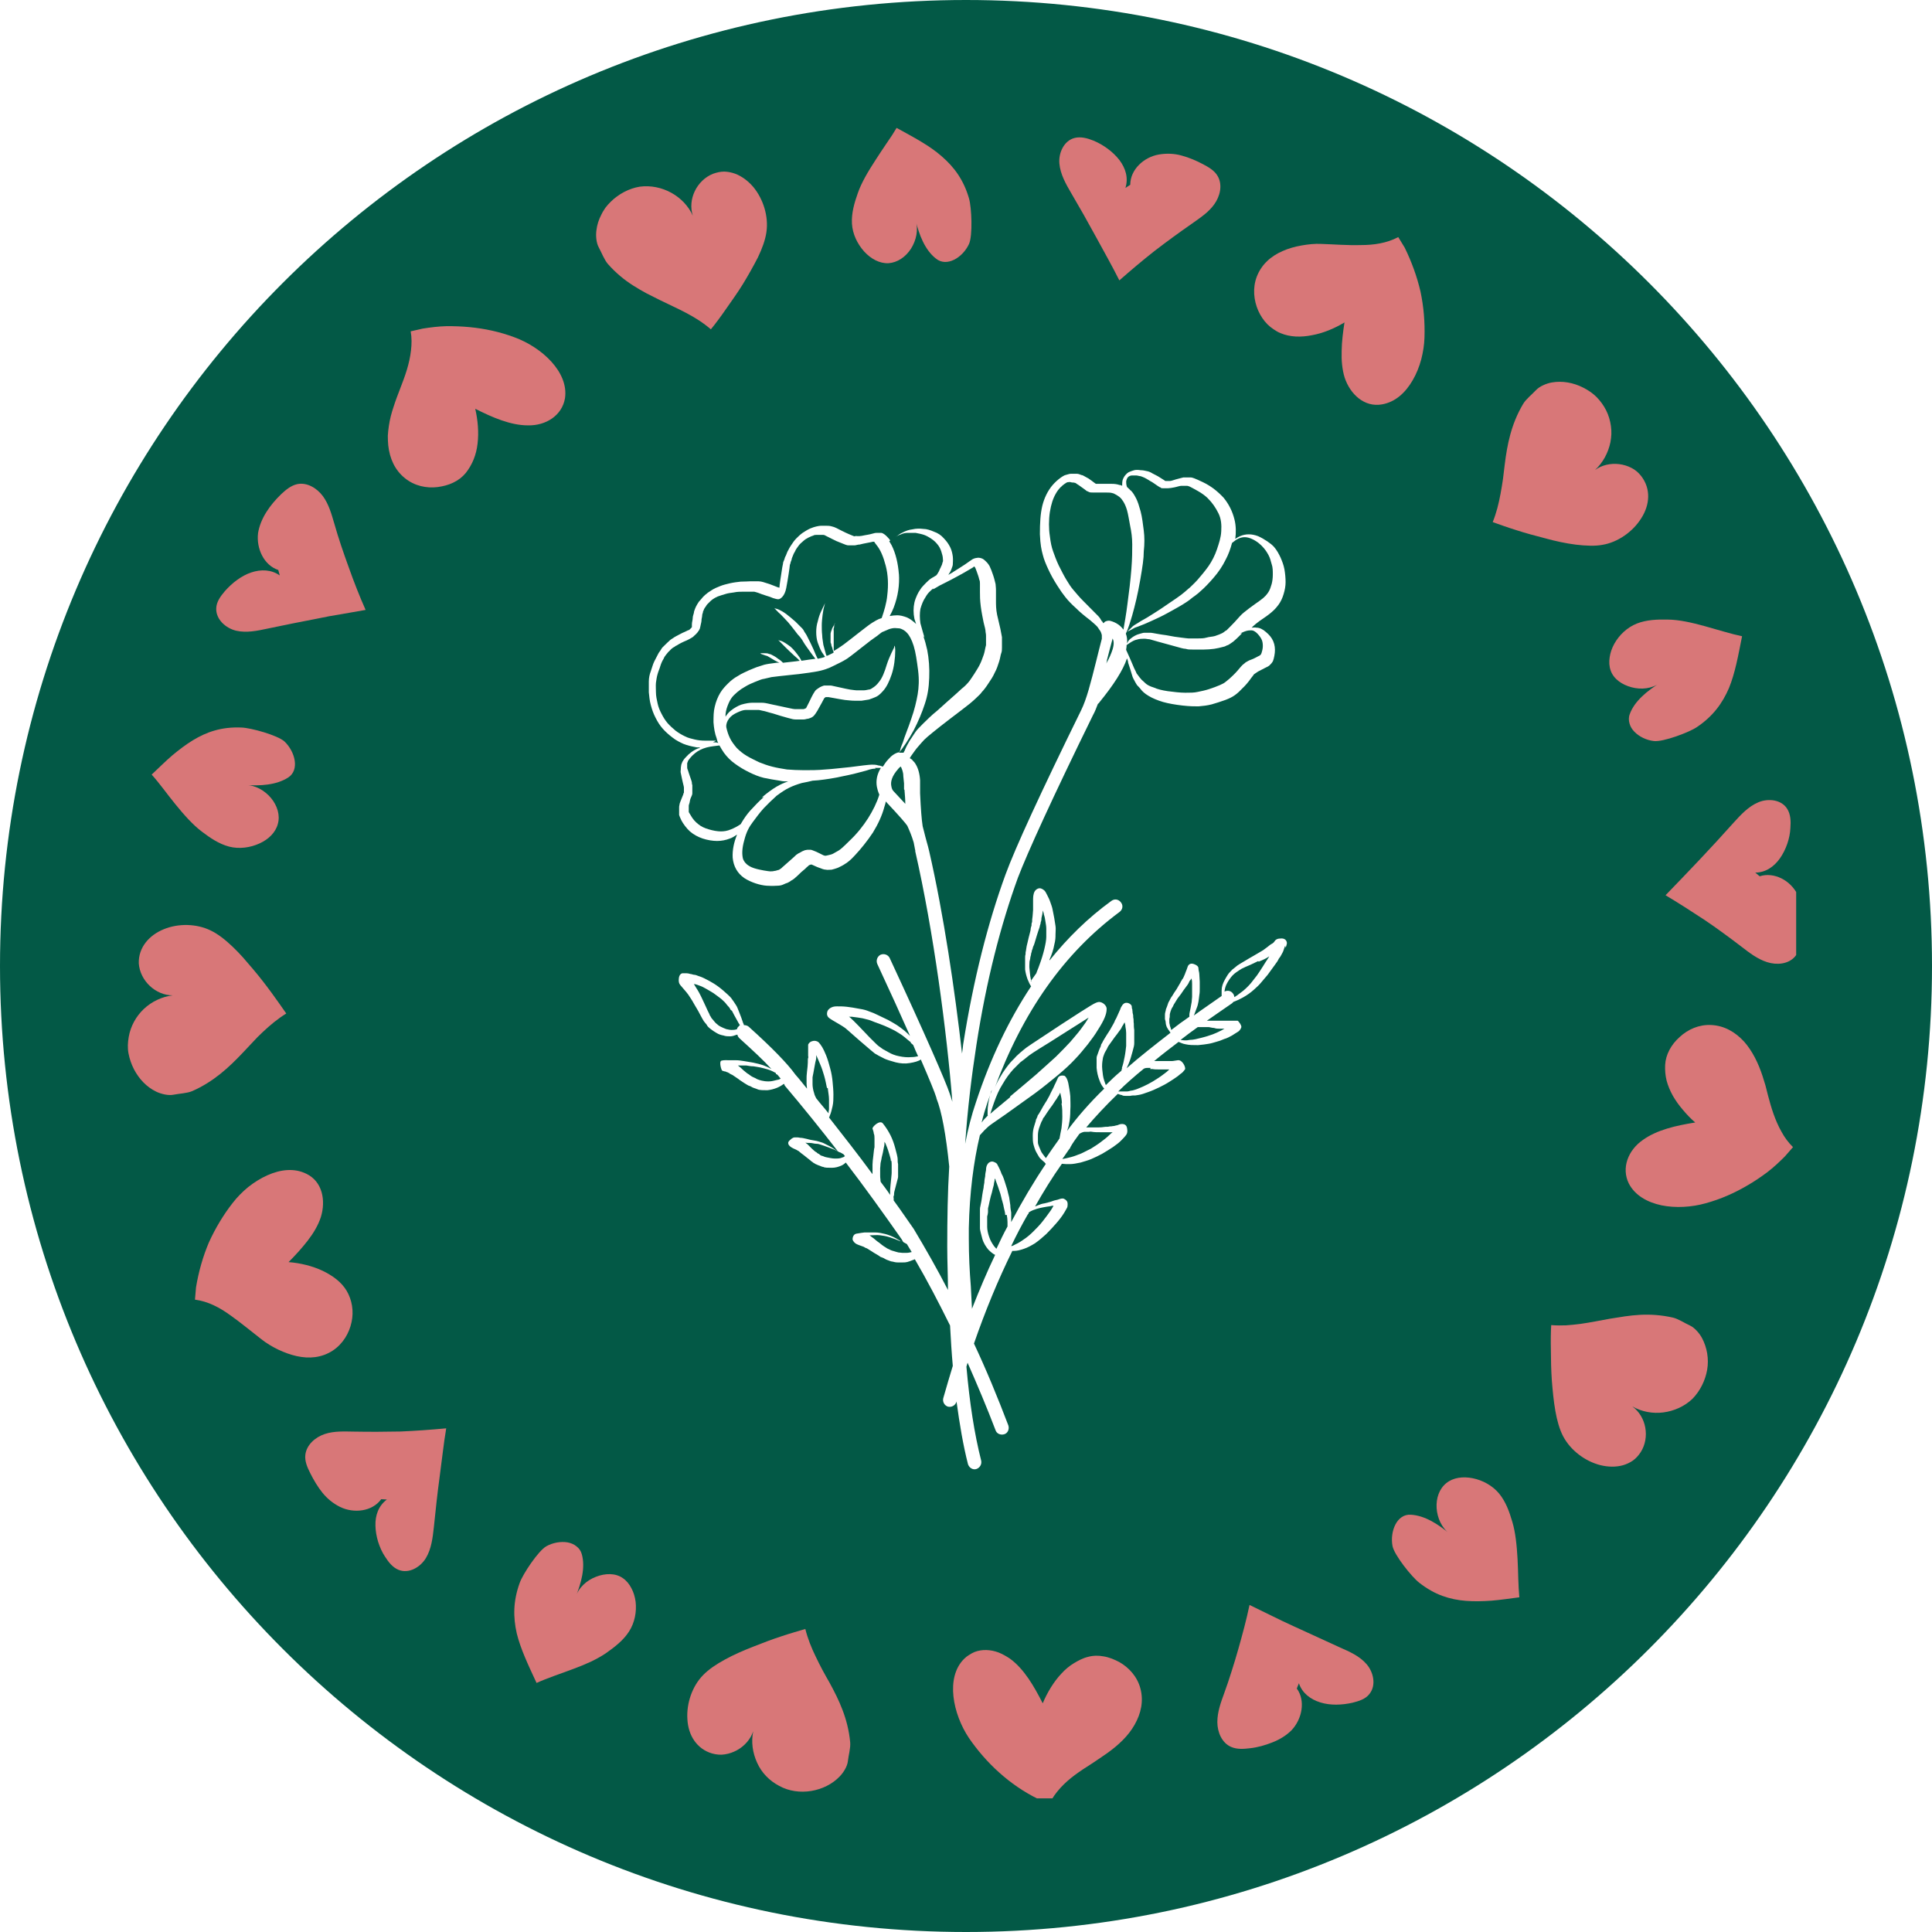 <svg version="1.0" preserveAspectRatio="xMidYMid meet" height="96" viewBox="0 0 72 72" zoomAndPan="magnify" width="96" xmlns:xlink="http://www.w3.org/1999/xlink" xmlns="http://www.w3.org/2000/svg"><defs><clipPath id="5e7bfc9817"><path clip-rule="nonzero" d="M 60 38 L 66.938 38 L 66.938 45 L 60 45 Z M 60 38"></path></clipPath><clipPath id="e86f08c9cc"><path clip-rule="nonzero" d="M 35 61 L 43 61 L 43 67.02 L 35 67.02 Z M 35 61"></path></clipPath><clipPath id="8cc11b6a34"><path clip-rule="nonzero" d="M 4.688 34 L 11 34 L 11 41 L 4.688 41 Z M 4.688 34"></path></clipPath><clipPath id="0ec46eefb5"><path clip-rule="nonzero" d="M 31 4.77 L 37 4.77 L 37 10 L 31 10 Z M 31 4.77"></path></clipPath><clipPath id="a8c9676c8a"><path clip-rule="nonzero" d="M 62 29 L 66.938 29 L 66.938 36 L 62 36 Z M 62 29"></path></clipPath></defs><path fill-rule="nonzero" fill-opacity="1" d="M 41.078 23.152 C 41.078 23.18 41.105 23.195 41.121 23.227 C 41.137 23.211 41.168 23.18 41.18 23.168 C 41.242 23.137 41.316 23.121 41.375 23.137 C 41.598 23.195 41.762 23.316 41.867 23.465 C 41.91 23.211 41.969 22.898 42.016 22.512 C 42.074 22.094 42.133 21.602 42.164 21.199 C 42.195 20.801 42.195 20.547 42.195 20.293 C 42.195 20.039 42.164 19.816 42.117 19.594 C 42.074 19.371 42.043 19.16 42 19.012 C 41.957 18.863 41.91 18.773 41.867 18.699 C 41.82 18.625 41.777 18.566 41.719 18.52 C 41.656 18.477 41.598 18.434 41.555 18.418 C 41.508 18.387 41.492 18.387 41.434 18.371 C 41.375 18.355 41.285 18.355 41.168 18.355 C 41.047 18.355 40.898 18.355 40.777 18.355 C 40.66 18.355 40.629 18.355 40.617 18.344 C 40.586 18.344 40.57 18.328 40.539 18.312 C 40.512 18.312 40.496 18.297 40.422 18.238 C 40.363 18.195 40.273 18.133 40.215 18.09 C 40.152 18.043 40.094 18.016 40.078 18 C 40.051 17.984 40.051 18 40.02 17.984 C 39.988 17.984 39.945 17.984 39.902 17.969 C 39.855 17.957 39.828 17.969 39.812 17.969 C 39.781 17.969 39.766 17.969 39.676 18.031 C 39.59 18.09 39.453 18.207 39.352 18.387 C 39.246 18.566 39.172 18.789 39.125 19.086 C 39.082 19.371 39.082 19.711 39.125 19.98 C 39.156 20.234 39.188 20.383 39.246 20.547 C 39.305 20.711 39.363 20.875 39.453 21.066 C 39.543 21.246 39.648 21.453 39.738 21.602 C 39.828 21.75 39.902 21.871 40.004 21.988 C 40.109 22.109 40.227 22.258 40.379 22.406 C 40.527 22.555 40.691 22.719 40.809 22.84 C 40.93 22.957 40.957 22.988 40.988 23.031 C 41.016 23.078 41.047 23.121 41.062 23.152 Z M 41.078 23.152" fill="#035946"></path><path fill-rule="nonzero" fill-opacity="1" d="M 32.637 28.645 C 32.562 28.645 32.488 28.645 32.277 28.719 C 32.07 28.777 31.727 28.867 31.398 28.93 C 31.07 29.004 30.773 29.047 30.492 29.078 C 30.418 29.078 30.355 29.094 30.281 29.094 C 30.18 29.121 30.031 29.152 29.883 29.18 C 29.719 29.227 29.555 29.285 29.406 29.359 C 29.254 29.434 29.121 29.523 28.941 29.656 C 28.777 29.805 28.617 29.957 28.465 30.117 C 28.316 30.281 28.184 30.461 28.051 30.641 C 27.914 30.82 27.812 31.012 27.738 31.309 C 27.648 31.621 27.648 31.848 27.691 32.012 C 27.75 32.16 27.871 32.277 28.094 32.352 C 28.316 32.426 28.66 32.473 28.703 32.473 C 28.75 32.473 28.809 32.473 28.855 32.457 C 28.898 32.457 28.941 32.441 28.988 32.426 C 29.031 32.426 29.078 32.383 29.078 32.383 C 29.078 32.383 29.094 32.383 29.152 32.324 C 29.211 32.277 29.285 32.203 29.391 32.113 C 29.492 32.023 29.629 31.906 29.672 31.859 C 29.719 31.832 29.746 31.801 29.793 31.785 C 29.82 31.773 29.867 31.742 29.895 31.727 C 29.926 31.711 29.969 31.699 30 31.684 C 30.031 31.684 30.059 31.668 30.105 31.668 C 30.148 31.668 30.18 31.668 30.207 31.668 C 30.238 31.668 30.312 31.699 30.418 31.742 C 30.52 31.785 30.594 31.832 30.656 31.859 C 30.715 31.891 30.758 31.891 30.758 31.891 C 30.758 31.891 30.789 31.891 30.848 31.875 C 30.906 31.859 30.984 31.848 31.043 31.816 C 31.102 31.785 31.176 31.742 31.25 31.699 C 31.324 31.652 31.398 31.594 31.668 31.324 C 31.949 31.059 32.172 30.773 32.352 30.492 C 32.531 30.207 32.68 29.91 32.77 29.613 C 32.723 29.508 32.695 29.406 32.68 29.328 C 32.637 29.094 32.68 28.855 32.828 28.617 C 32.754 28.617 32.68 28.617 32.605 28.617 Z M 32.637 28.645" fill="#035946"></path><path fill-rule="nonzero" fill-opacity="1" d="M 34.777 21.93 C 34.719 21.977 34.676 22.02 34.629 22.066 C 34.586 22.109 34.539 22.168 34.48 22.273 C 34.406 22.379 34.348 22.527 34.301 22.691 C 34.273 22.855 34.273 23.031 34.301 23.227 C 34.348 23.418 34.422 23.645 34.453 23.762 C 34.422 23.719 34.422 23.719 34.406 23.703 C 34.465 23.852 34.512 24.031 34.555 24.223 C 34.617 24.535 34.645 24.906 34.629 25.266 C 34.617 25.621 34.57 25.922 34.465 26.234 C 34.363 26.547 34.227 26.875 34.051 27.215 C 33.871 27.543 33.648 27.887 33.5 28.051 C 33.559 28.051 33.617 28.051 33.676 28.051 C 33.676 28.035 33.691 28.004 33.707 27.988 C 33.766 27.84 33.828 27.723 33.902 27.602 C 33.977 27.484 34.051 27.379 34.109 27.289 C 34.168 27.199 34.258 27.113 34.391 26.977 C 34.527 26.844 34.703 26.664 34.941 26.473 C 35.168 26.262 35.449 26.023 35.629 25.859 C 35.805 25.699 35.867 25.637 35.926 25.594 C 35.984 25.547 36.031 25.488 36.074 25.445 C 36.117 25.398 36.148 25.355 36.207 25.266 C 36.27 25.176 36.344 25.059 36.418 24.938 C 36.492 24.82 36.551 24.699 36.594 24.582 C 36.641 24.461 36.684 24.344 36.699 24.254 C 36.715 24.164 36.73 24.105 36.746 24.043 C 36.746 23.984 36.746 23.926 36.746 23.867 C 36.746 23.805 36.746 23.746 36.746 23.703 C 36.746 23.656 36.746 23.645 36.73 23.555 C 36.73 23.48 36.699 23.359 36.656 23.195 C 36.625 23.031 36.582 22.84 36.551 22.602 C 36.52 22.363 36.52 22.199 36.52 22.066 C 36.52 21.93 36.52 21.828 36.52 21.75 C 36.52 21.676 36.52 21.664 36.492 21.59 C 36.477 21.512 36.434 21.395 36.402 21.305 C 36.371 21.215 36.344 21.141 36.312 21.113 C 36.312 21.113 36.281 21.113 36.27 21.141 C 36.195 21.188 36.059 21.262 35.91 21.352 C 35.762 21.438 35.613 21.512 35.449 21.602 C 35.285 21.691 35.121 21.766 35.004 21.828 C 34.898 21.887 34.84 21.93 34.777 21.961 Z M 34.777 21.93" fill="#035946"></path><path fill-rule="nonzero" fill-opacity="1" d="M 26.711 27.59 C 26.637 27.602 26.711 27.602 26.574 27.664 C 26.637 27.664 26.711 27.664 26.77 27.691 C 26.738 27.648 26.723 27.59 26.711 27.527 C 26.637 27.336 26.605 27.125 26.59 26.918 C 26.59 26.711 26.59 26.516 26.637 26.336 C 26.68 26.145 26.754 25.965 26.844 25.816 C 26.934 25.668 27.039 25.562 27.141 25.461 C 27.246 25.355 27.363 25.266 27.5 25.191 C 27.633 25.102 27.781 25.043 27.902 24.984 C 28.02 24.938 28.109 24.895 28.199 24.863 C 28.289 24.832 28.379 24.805 28.48 24.773 C 28.586 24.746 28.691 24.73 28.941 24.699 C 28.973 24.699 29.016 24.699 29.047 24.699 C 29.004 24.684 28.957 24.656 28.93 24.641 C 28.855 24.609 28.777 24.551 28.719 24.52 C 28.66 24.492 28.629 24.461 28.586 24.445 C 28.539 24.434 28.496 24.418 28.453 24.402 C 28.406 24.387 28.363 24.371 28.332 24.355 C 28.363 24.355 28.332 24.344 28.379 24.344 C 28.406 24.344 28.453 24.344 28.512 24.344 C 28.555 24.344 28.617 24.344 28.66 24.371 C 28.703 24.371 28.766 24.402 28.84 24.445 C 28.93 24.492 28.988 24.551 29.062 24.594 C 29.105 24.625 29.137 24.656 29.18 24.699 C 29.391 24.672 29.613 24.656 29.805 24.625 C 29.746 24.566 29.672 24.492 29.598 24.434 C 29.48 24.328 29.359 24.207 29.254 24.105 C 29.152 24 29.047 23.895 29.004 23.852 C 29.062 23.883 29.004 23.852 29.137 23.895 C 29.211 23.926 29.328 24 29.465 24.105 C 29.582 24.207 29.688 24.344 29.793 24.492 C 29.82 24.535 29.852 24.582 29.867 24.625 C 30.074 24.594 30.254 24.566 30.387 24.551 C 30.344 24.492 30.281 24.418 30.207 24.312 C 30.117 24.18 30 24.031 29.941 23.926 C 29.883 23.82 29.852 23.793 29.82 23.746 C 29.793 23.719 29.762 23.672 29.73 23.645 C 29.703 23.613 29.672 23.566 29.613 23.492 C 29.555 23.418 29.465 23.301 29.375 23.195 C 29.285 23.094 29.18 22.988 29.094 22.898 C 28.988 22.809 28.898 22.703 28.855 22.66 C 28.914 22.691 28.855 22.66 28.988 22.703 C 29.062 22.734 29.18 22.793 29.301 22.883 C 29.418 22.973 29.523 23.062 29.645 23.168 C 29.746 23.27 29.852 23.375 29.895 23.418 C 29.941 23.465 29.957 23.508 29.984 23.555 C 30.016 23.598 30.043 23.645 30.059 23.672 C 30.074 23.703 30.105 23.762 30.195 23.941 C 30.281 24.117 30.355 24.281 30.402 24.402 C 30.434 24.461 30.445 24.508 30.477 24.551 C 30.609 24.52 30.684 24.508 30.746 24.477 C 30.715 24.434 30.672 24.371 30.625 24.297 C 30.566 24.195 30.52 24.074 30.477 23.957 C 30.434 23.836 30.418 23.688 30.418 23.555 C 30.418 23.418 30.434 23.285 30.477 23.152 C 30.508 23.016 30.551 22.883 30.609 22.766 C 30.672 22.629 30.73 22.512 30.73 22.512 C 30.75 22.461 30.75 22.473 30.73 22.539 C 30.699 22.645 30.672 22.777 30.656 22.914 C 30.641 23.047 30.625 23.18 30.625 23.301 C 30.625 23.418 30.625 23.539 30.641 23.672 C 30.641 23.793 30.672 23.91 30.684 24.031 C 30.715 24.148 30.746 24.254 30.773 24.355 C 30.773 24.387 30.805 24.418 30.805 24.445 C 30.848 24.434 30.906 24.402 30.969 24.371 C 30.996 24.355 31.043 24.344 31.07 24.312 C 31.059 24.281 31.043 24.238 31.027 24.195 C 31.027 24.148 30.996 24.105 30.984 24.059 C 30.984 24.016 30.969 23.984 30.953 23.941 C 30.953 23.91 30.953 23.867 30.953 23.836 C 30.953 23.805 30.953 23.777 30.953 23.746 C 30.953 23.719 30.953 23.688 30.953 23.645 C 30.953 23.613 30.953 23.582 30.969 23.555 C 30.969 23.523 30.984 23.492 30.996 23.48 C 30.996 23.449 31.012 23.418 31.027 23.391 C 31.043 23.359 31.059 23.328 31.086 23.285 C 31.102 23.254 31.117 23.211 31.117 23.211 C 31.117 23.242 31.086 23.285 31.086 23.316 C 31.086 23.359 31.086 23.391 31.07 23.418 C 31.059 23.449 31.07 23.48 31.07 23.508 C 31.07 23.539 31.07 23.566 31.07 23.582 C 31.07 23.598 31.07 23.645 31.07 23.672 C 31.07 23.703 31.07 23.73 31.07 23.762 C 31.07 23.793 31.07 23.82 31.07 23.852 C 31.07 23.883 31.07 23.91 31.07 23.957 C 31.07 24 31.07 24.031 31.07 24.074 C 31.07 24.117 31.07 24.164 31.07 24.195 C 31.07 24.207 31.07 24.238 31.07 24.254 C 31.086 24.254 31.117 24.238 31.133 24.223 C 31.207 24.18 31.281 24.133 31.445 24.016 C 31.609 23.895 31.848 23.703 32.039 23.555 C 32.234 23.406 32.383 23.285 32.5 23.211 C 32.621 23.137 32.695 23.094 32.77 23.062 C 32.801 23.062 32.812 23.047 32.859 23.031 C 32.949 22.766 33.039 22.48 33.066 22.184 C 33.113 21.797 33.098 21.426 33.008 21.082 C 32.918 20.738 32.812 20.488 32.664 20.309 C 32.59 20.219 32.574 20.188 32.59 20.188 C 32.59 20.188 32.574 20.188 32.562 20.188 C 32.562 20.188 32.547 20.188 32.531 20.188 C 32.531 20.188 32.41 20.219 32.309 20.234 C 32.203 20.25 32.113 20.277 32.039 20.293 C 31.965 20.293 31.891 20.324 31.848 20.324 C 31.785 20.324 31.742 20.324 31.711 20.324 C 31.699 20.324 31.684 20.324 31.621 20.324 C 31.562 20.324 31.488 20.293 31.414 20.262 C 31.34 20.234 31.266 20.203 31.16 20.16 C 31.059 20.113 30.953 20.055 30.832 19.996 C 30.715 19.934 30.715 19.934 30.672 19.934 C 30.625 19.934 30.582 19.934 30.535 19.934 C 30.492 19.934 30.445 19.934 30.418 19.934 C 30.387 19.934 30.344 19.934 30.297 19.965 C 30.27 19.965 30.18 20.012 30.117 20.039 C 30.059 20.07 29.984 20.113 29.926 20.172 C 29.867 20.219 29.805 20.277 29.762 20.336 C 29.719 20.398 29.656 20.473 29.629 20.547 C 29.582 20.621 29.566 20.664 29.555 20.695 C 29.539 20.738 29.523 20.77 29.508 20.812 C 29.508 20.859 29.48 20.902 29.465 20.949 C 29.465 20.992 29.434 21.039 29.434 21.066 C 29.434 21.113 29.359 21.617 29.301 21.914 C 29.242 22.227 29.078 22.332 29.004 22.332 C 28.93 22.332 28.867 22.301 28.809 22.289 C 28.734 22.258 28.66 22.227 28.555 22.199 C 28.453 22.168 28.332 22.125 28.258 22.094 C 28.184 22.066 28.152 22.066 28.109 22.051 C 28.078 22.051 28.035 22.051 28.004 22.051 C 27.961 22.051 27.914 22.051 27.871 22.051 C 27.828 22.051 27.781 22.051 27.691 22.051 C 27.602 22.051 27.469 22.051 27.352 22.078 C 27.23 22.094 27.113 22.109 27.023 22.141 C 26.934 22.168 26.828 22.199 26.754 22.227 C 26.68 22.258 26.605 22.301 26.562 22.332 C 26.516 22.363 26.488 22.391 26.457 22.422 C 26.426 22.453 26.398 22.48 26.367 22.512 C 26.336 22.539 26.324 22.57 26.293 22.617 C 26.262 22.645 26.25 22.691 26.234 22.703 C 26.234 22.734 26.219 22.75 26.203 22.777 C 26.203 22.809 26.188 22.855 26.172 22.898 C 26.172 22.941 26.16 23.016 26.145 23.078 C 26.145 23.152 26.129 23.227 26.113 23.285 C 26.098 23.344 26.098 23.375 26.086 23.406 C 26.086 23.434 26.055 23.465 26.055 23.48 C 26.055 23.492 26.023 23.523 26.012 23.539 C 26.012 23.555 25.98 23.582 25.965 23.598 C 25.965 23.613 25.934 23.629 25.922 23.645 C 25.906 23.656 25.891 23.672 25.859 23.703 C 25.848 23.719 25.816 23.746 25.785 23.762 C 25.758 23.777 25.727 23.793 25.684 23.82 C 25.621 23.852 25.562 23.883 25.488 23.91 C 25.414 23.941 25.371 23.969 25.309 24 C 25.25 24.031 25.223 24.059 25.176 24.074 C 25.145 24.105 25.117 24.117 25.086 24.133 C 25.059 24.148 25.027 24.18 24.996 24.207 C 24.969 24.238 24.938 24.27 24.906 24.297 C 24.879 24.328 24.848 24.371 24.82 24.402 C 24.789 24.445 24.758 24.477 24.73 24.551 C 24.684 24.625 24.641 24.715 24.609 24.82 C 24.582 24.922 24.535 25.012 24.508 25.117 C 24.477 25.223 24.461 25.324 24.445 25.445 C 24.434 25.562 24.445 25.668 24.445 25.801 C 24.445 25.934 24.477 26.086 24.508 26.219 C 24.535 26.352 24.594 26.488 24.656 26.605 C 24.715 26.723 24.789 26.844 24.879 26.949 C 24.969 27.051 25.07 27.141 25.176 27.23 C 25.297 27.32 25.398 27.379 25.52 27.438 C 25.637 27.5 25.758 27.527 25.891 27.559 C 26.023 27.59 26.145 27.602 26.293 27.602 C 26.426 27.602 26.574 27.602 26.648 27.602 Z M 26.711 27.59" fill="#035946"></path><path fill-rule="nonzero" fill-opacity="1" d="M 28.391 29.719 C 28.57 29.566 28.766 29.418 28.941 29.316 C 29.094 29.227 29.227 29.168 29.375 29.121 C 29.27 29.121 29.168 29.121 29.062 29.094 C 28.855 29.062 28.66 29.031 28.465 28.988 C 28.273 28.941 28.094 28.867 27.914 28.777 C 27.738 28.691 27.559 28.586 27.395 28.465 C 27.23 28.348 27.098 28.215 26.977 28.051 C 26.918 27.961 26.859 27.871 26.812 27.781 C 26.695 27.797 26.5 27.812 26.336 27.855 C 26.16 27.902 26.012 27.977 25.891 28.078 C 25.758 28.184 25.652 28.332 25.637 28.363 C 25.637 28.391 25.609 28.422 25.609 28.453 C 25.609 28.48 25.609 28.512 25.609 28.527 C 25.609 28.539 25.609 28.586 25.609 28.602 C 25.609 28.617 25.609 28.645 25.637 28.703 C 25.652 28.766 25.684 28.84 25.711 28.93 C 25.742 29.016 25.785 29.137 25.785 29.168 C 25.785 29.195 25.785 29.227 25.801 29.254 C 25.801 29.285 25.801 29.316 25.801 29.328 C 25.801 29.359 25.801 29.391 25.801 29.406 C 25.801 29.434 25.801 29.449 25.801 29.48 C 25.801 29.508 25.801 29.523 25.801 29.555 C 25.801 29.582 25.801 29.613 25.758 29.703 C 25.711 29.793 25.711 29.867 25.699 29.91 C 25.684 29.969 25.668 30 25.668 30.031 C 25.668 30.043 25.668 30.059 25.668 30.09 C 25.668 30.117 25.668 30.148 25.668 30.164 C 25.668 30.195 25.668 30.207 25.668 30.238 C 25.668 30.27 25.668 30.27 25.742 30.387 C 25.816 30.52 25.906 30.625 26.023 30.715 C 26.129 30.805 26.262 30.863 26.41 30.906 C 26.562 30.953 26.738 30.984 26.859 30.984 C 26.977 30.984 27.098 30.969 27.246 30.906 C 27.352 30.863 27.469 30.805 27.602 30.715 C 27.723 30.508 27.828 30.355 27.961 30.207 C 28.125 30.031 28.289 29.852 28.465 29.703 Z M 28.391 29.719" fill="#035946"></path><path fill-rule="nonzero" fill-opacity="1" d="M 33.5 21.379 C 33.527 21.797 33.469 22.215 33.305 22.645 C 33.262 22.75 33.215 22.855 33.156 22.957 C 33.246 22.941 33.352 22.93 33.438 22.93 C 33.543 22.93 33.664 22.957 33.812 23.016 C 33.914 23.062 34.035 23.152 34.141 23.254 C 34.125 23.195 34.094 23.121 34.078 23.062 C 34.035 22.855 34.035 22.645 34.078 22.453 C 34.125 22.258 34.227 22.066 34.273 22.004 C 34.316 21.93 34.363 21.871 34.422 21.812 C 34.48 21.75 34.539 21.691 34.602 21.633 C 34.66 21.574 34.75 21.527 34.898 21.438 C 34.898 21.438 34.914 21.41 34.93 21.395 C 34.973 21.32 35.004 21.277 35.016 21.23 C 35.031 21.188 35.047 21.172 35.062 21.141 C 35.062 21.113 35.094 21.082 35.105 21.039 C 35.121 20.992 35.121 20.961 35.137 20.934 C 35.152 20.902 35.137 20.859 35.137 20.801 C 35.137 20.738 35.105 20.637 35.078 20.547 C 35.047 20.457 35.004 20.367 34.941 20.293 C 34.883 20.219 34.809 20.145 34.719 20.086 C 34.629 20.023 34.527 19.965 34.438 19.934 C 34.348 19.906 34.227 19.875 34.125 19.859 C 34.02 19.859 33.902 19.859 33.797 19.859 C 33.691 19.859 33.59 19.906 33.484 19.949 C 33.379 19.996 33.277 20.055 33.172 20.145 C 33.172 20.145 33.141 20.16 33.141 20.172 C 33.172 20.219 33.199 20.277 33.23 20.324 C 33.379 20.621 33.469 20.992 33.5 21.41 Z M 33.5 21.379" fill="#035946"></path><path fill-rule="nonzero" fill-opacity="1" d="M 40.215 42.27 C 40.094 42.434 39.977 42.594 39.887 42.758 C 39.887 42.758 39.887 42.758 39.887 42.773 C 39.781 42.906 39.691 43.059 39.59 43.191 C 39.59 43.191 39.59 43.191 39.602 43.191 C 39.707 43.176 39.812 43.145 39.93 43.117 C 40.051 43.086 40.184 43.027 40.301 42.984 C 40.422 42.922 40.539 42.863 40.66 42.805 C 40.777 42.73 40.898 42.656 41.016 42.566 C 41.137 42.477 41.254 42.387 41.344 42.297 C 41.391 42.254 41.418 42.223 41.465 42.195 C 41.449 42.195 41.434 42.195 41.418 42.195 C 41.375 42.195 41.328 42.195 41.254 42.195 C 41.195 42.195 41.105 42.195 41.004 42.195 C 40.898 42.195 40.777 42.195 40.703 42.18 C 40.629 42.164 40.602 42.18 40.586 42.18 C 40.57 42.18 40.539 42.18 40.527 42.18 C 40.512 42.18 40.48 42.18 40.422 42.18 C 40.379 42.18 40.301 42.207 40.227 42.254 Z M 40.215 42.27" fill="#035946"></path><path fill-rule="nonzero" fill-opacity="1" d="M 37.461 45.277 C 37.461 45.188 37.43 45.098 37.414 45.023 C 37.398 44.934 37.383 44.859 37.355 44.77 C 37.324 44.68 37.309 44.574 37.281 44.488 C 37.25 44.398 37.223 44.309 37.191 44.219 C 37.16 44.129 37.133 44.055 37.102 43.98 C 37.102 43.949 37.086 43.934 37.07 43.922 C 37.07 43.98 37.059 44.039 37.043 44.098 C 37.043 44.16 37.012 44.234 36.996 44.309 C 36.984 44.383 36.953 44.488 36.922 44.59 C 36.895 44.711 36.863 44.828 36.848 44.918 C 36.832 44.992 36.82 45.023 36.82 45.039 C 36.82 45.051 36.82 45.082 36.82 45.098 C 36.82 45.113 36.82 45.141 36.82 45.172 C 36.82 45.215 36.805 45.277 36.789 45.336 C 36.789 45.395 36.789 45.453 36.789 45.512 C 36.789 45.574 36.789 45.617 36.789 45.723 C 36.789 45.828 36.82 45.977 36.863 46.094 C 36.906 46.227 36.969 46.332 37.043 46.438 C 37.07 46.465 37.102 46.512 37.133 46.539 C 37.266 46.258 37.398 45.977 37.547 45.707 C 37.547 45.664 37.547 45.602 37.547 45.543 C 37.547 45.453 37.535 45.363 37.52 45.277 Z M 37.461 45.277" fill="#035946"></path><path fill-rule="nonzero" fill-opacity="1" d="M 38.324 45.246 C 38.324 45.246 38.324 45.246 38.309 45.246 C 38.086 45.633 37.875 46.035 37.684 46.438 C 37.727 46.438 37.785 46.406 37.832 46.379 C 37.934 46.332 38.039 46.273 38.16 46.184 C 38.277 46.109 38.398 46.004 38.516 45.887 C 38.637 45.766 38.754 45.648 38.859 45.512 C 38.961 45.379 39.066 45.246 39.156 45.113 C 39.199 45.051 39.23 44.992 39.262 44.934 C 39.23 44.934 39.188 44.934 39.156 44.949 C 39.066 44.961 38.961 44.977 38.887 44.992 C 38.801 45.008 38.738 45.023 38.68 45.039 C 38.621 45.051 38.562 45.082 38.5 45.098 C 38.441 45.125 38.398 45.141 38.336 45.188 Z M 38.324 45.246" fill="#035946"></path><path fill-rule="nonzero" fill-opacity="1" d="M 39.574 41.121 C 39.574 40.988 39.543 40.855 39.512 40.719 C 39.484 40.777 39.453 40.84 39.426 40.867 C 39.395 40.93 39.363 40.973 39.32 41.031 C 39.277 41.094 39.23 41.18 39.156 41.27 C 39.082 41.375 39.008 41.48 38.961 41.555 C 38.918 41.629 38.902 41.645 38.887 41.656 C 38.887 41.672 38.859 41.688 38.859 41.719 C 38.859 41.73 38.844 41.746 38.812 41.805 C 38.785 41.867 38.754 41.957 38.723 42.043 C 38.695 42.133 38.68 42.223 38.68 42.312 C 38.68 42.402 38.68 42.492 38.68 42.566 C 38.68 42.641 38.711 42.684 38.723 42.73 C 38.738 42.773 38.77 42.832 38.785 42.879 C 38.801 42.922 38.828 42.969 38.875 43.027 C 38.902 43.07 38.949 43.117 38.977 43.16 C 39.141 42.922 39.289 42.699 39.453 42.477 C 39.453 42.461 39.469 42.445 39.484 42.434 C 39.512 42.297 39.527 42.18 39.559 42.043 C 39.574 41.91 39.59 41.762 39.59 41.613 C 39.59 41.465 39.59 41.285 39.559 41.121 Z M 39.574 41.121" fill="#035946"></path><path fill-rule="nonzero" fill-opacity="1" d="M 33.199 43.266 C 33.199 43.207 33.188 43.16 33.156 43.059 C 33.125 42.953 33.082 42.805 33.023 42.672 C 33.008 42.625 32.992 42.594 32.961 42.551 C 32.961 42.566 32.961 42.594 32.961 42.609 C 32.961 42.656 32.961 42.684 32.934 42.789 C 32.918 42.895 32.887 43.027 32.859 43.133 C 32.844 43.25 32.812 43.324 32.812 43.398 C 32.812 43.461 32.801 43.504 32.801 43.535 C 32.801 43.562 32.801 43.621 32.801 43.668 C 32.801 43.711 32.801 43.758 32.801 43.801 C 32.801 43.848 32.801 43.891 32.812 43.965 C 32.812 43.996 32.812 44.023 32.828 44.055 C 32.949 44.219 33.066 44.367 33.172 44.531 C 33.172 44.5 33.172 44.488 33.172 44.457 C 33.172 44.426 33.172 44.383 33.172 44.352 C 33.172 44.309 33.199 44.039 33.215 43.891 C 33.23 43.742 33.23 43.727 33.23 43.699 C 33.23 43.668 33.23 43.652 33.23 43.621 C 33.23 43.594 33.23 43.578 33.23 43.547 C 33.23 43.52 33.23 43.461 33.23 43.414 C 33.23 43.371 33.23 43.309 33.215 43.25 Z M 33.199 43.266" fill="#035946"></path><path fill-rule="nonzero" fill-opacity="1" d="M 33.543 46.258 C 33.426 46.199 33.289 46.152 33.156 46.109 C 33.023 46.066 32.918 46.051 32.801 46.035 C 32.68 46.02 32.574 46.035 32.457 46.035 C 32.441 46.035 32.41 46.035 32.398 46.035 C 32.398 46.035 32.41 46.035 32.426 46.051 C 32.457 46.078 32.5 46.109 32.562 46.152 C 32.621 46.199 32.68 46.258 32.77 46.316 C 32.844 46.379 32.902 46.422 32.949 46.453 C 32.992 46.48 33.023 46.496 33.066 46.527 C 33.113 46.555 33.141 46.555 33.188 46.586 C 33.23 46.602 33.262 46.617 33.32 46.629 C 33.363 46.645 33.426 46.66 33.484 46.676 C 33.543 46.676 33.59 46.691 33.633 46.691 C 33.676 46.691 33.723 46.691 33.781 46.691 C 33.84 46.691 33.914 46.676 33.977 46.66 C 33.914 46.555 33.855 46.465 33.797 46.363 C 33.723 46.316 33.633 46.273 33.543 46.242 Z M 33.543 46.258" fill="#035946"></path><path fill-rule="nonzero" fill-opacity="1" d="M 42.133 18.27 C 42.223 18.355 42.281 18.461 42.344 18.582 C 42.402 18.699 42.445 18.832 42.508 19.059 C 42.566 19.281 42.594 19.535 42.625 19.773 C 42.656 20.012 42.656 20.277 42.625 20.547 C 42.625 20.812 42.582 21.098 42.492 21.617 C 42.402 22.141 42.297 22.57 42.195 22.93 C 42.117 23.195 42.043 23.434 41.957 23.613 C 42 23.73 42.016 23.852 42 23.984 C 42.031 23.91 42.074 23.836 42.164 23.777 C 42.238 23.719 42.344 23.656 42.445 23.629 C 42.566 23.598 42.594 23.582 42.641 23.582 C 42.672 23.582 42.715 23.582 42.758 23.582 C 42.805 23.582 42.848 23.582 42.895 23.582 C 42.938 23.582 43.223 23.645 43.461 23.672 C 43.695 23.719 43.875 23.746 44.023 23.762 C 44.16 23.777 44.25 23.793 44.293 23.793 C 44.336 23.793 44.473 23.793 44.605 23.793 C 44.738 23.793 44.859 23.793 44.961 23.762 C 45.066 23.73 45.188 23.73 45.277 23.703 C 45.363 23.672 45.41 23.656 45.438 23.645 C 45.469 23.629 45.512 23.613 45.543 23.598 C 45.574 23.582 45.602 23.566 45.633 23.539 C 45.664 23.508 45.676 23.508 45.707 23.492 C 45.723 23.48 45.781 23.418 45.871 23.328 C 45.961 23.242 46.066 23.121 46.215 22.957 C 46.363 22.793 46.734 22.539 46.941 22.391 C 47.152 22.242 47.211 22.152 47.27 22.066 C 47.328 21.977 47.359 21.871 47.391 21.766 C 47.418 21.664 47.434 21.543 47.434 21.41 C 47.434 21.277 47.434 21.141 47.391 21.023 C 47.359 20.902 47.328 20.785 47.27 20.68 C 47.211 20.574 47.152 20.473 47.016 20.336 C 46.883 20.203 46.703 20.086 46.527 20.039 C 46.363 19.996 46.215 20.023 46.051 20.129 C 46.004 20.16 45.961 20.203 45.914 20.234 C 45.855 20.457 45.781 20.664 45.676 20.859 C 45.559 21.098 45.41 21.32 45.23 21.527 C 45.051 21.738 44.859 21.93 44.77 22.004 C 44.695 22.078 44.605 22.152 44.516 22.215 C 44.426 22.273 44.352 22.348 44.262 22.406 C 44.172 22.465 44.086 22.527 43.848 22.66 C 43.609 22.793 43.398 22.914 43.207 23.004 C 43.012 23.094 42.832 23.18 42.656 23.254 C 42.477 23.328 42.344 23.375 42.297 23.391 C 42.254 23.418 42.207 23.434 42.164 23.465 C 42.117 23.492 42.074 23.508 42.043 23.523 C 42.016 23.539 41.984 23.566 41.984 23.566 C 42 23.555 42.031 23.523 42.059 23.492 C 42.09 23.465 42.117 23.434 42.164 23.391 C 42.207 23.344 42.238 23.316 42.344 23.254 C 42.434 23.195 42.582 23.105 42.746 23.016 C 42.906 22.914 43.086 22.809 43.281 22.676 C 43.473 22.539 43.684 22.406 43.832 22.301 C 43.98 22.199 44.055 22.141 44.129 22.078 C 44.203 22.02 44.277 21.945 44.352 21.887 C 44.426 21.812 44.5 21.75 44.621 21.617 C 44.738 21.484 44.902 21.289 45.039 21.098 C 45.172 20.902 45.277 20.695 45.352 20.473 C 45.426 20.25 45.5 20.039 45.512 19.801 C 45.527 19.562 45.512 19.34 45.41 19.133 C 45.305 18.922 45.188 18.746 45.008 18.566 C 44.828 18.387 44.562 18.254 44.426 18.18 C 44.293 18.105 44.25 18.105 44.219 18.105 C 44.188 18.105 44.16 18.105 44.129 18.105 C 44.098 18.105 44.086 18.105 44.023 18.105 C 43.965 18.105 43.848 18.148 43.758 18.164 C 43.668 18.18 43.594 18.195 43.535 18.195 C 43.473 18.195 43.383 18.195 43.383 18.195 C 43.383 18.195 43.355 18.195 43.324 18.195 C 43.297 18.195 43.266 18.195 43.25 18.164 C 43.223 18.164 43.207 18.148 43.117 18.09 C 43.043 18.043 42.953 17.969 42.863 17.926 C 42.773 17.867 42.715 17.836 42.656 17.805 C 42.594 17.777 42.551 17.762 42.508 17.746 C 42.461 17.746 42.387 17.719 42.344 17.719 C 42.297 17.719 42.238 17.719 42.195 17.719 C 42.148 17.719 42.105 17.73 42.059 17.762 C 42.016 17.793 41.984 17.852 41.969 17.941 C 41.969 18 41.969 18.059 42 18.148 C 42.043 18.195 42.09 18.223 42.133 18.281 Z M 42.133 18.27" fill="#035946"></path><path fill-rule="nonzero" fill-opacity="1" d="M 42.879 39.797 C 42.879 39.797 42.848 39.797 42.832 39.797 C 42.82 39.797 42.805 39.797 42.773 39.797 C 42.746 39.797 42.684 39.797 42.625 39.828 C 42.281 40.109 41.957 40.391 41.672 40.676 C 41.672 40.676 41.672 40.676 41.688 40.676 C 41.746 40.676 41.793 40.676 41.836 40.676 C 41.883 40.676 41.926 40.676 41.984 40.676 C 42.043 40.676 42.09 40.66 42.148 40.645 C 42.207 40.645 42.27 40.617 42.328 40.602 C 42.387 40.586 42.508 40.527 42.625 40.48 C 42.746 40.422 42.863 40.363 42.984 40.289 C 43.102 40.215 43.223 40.141 43.34 40.051 C 43.445 39.977 43.52 39.914 43.578 39.855 C 43.562 39.855 43.547 39.855 43.52 39.855 C 43.488 39.855 43.461 39.855 43.398 39.855 C 43.34 39.855 43.281 39.855 43.191 39.855 C 43.102 39.855 43.012 39.855 42.953 39.84 C 42.895 39.84 42.879 39.84 42.863 39.84 Z M 42.879 39.797" fill="#035946"></path><path fill-rule="nonzero" fill-opacity="1" d="M 41.805 39.812 C 41.852 39.676 41.883 39.543 41.91 39.395 C 41.941 39.246 41.957 39.082 41.969 38.977 C 41.969 38.859 41.969 38.801 41.969 38.723 C 41.969 38.648 41.969 38.574 41.969 38.5 C 41.969 38.426 41.957 38.336 41.941 38.262 C 41.941 38.203 41.926 38.145 41.91 38.098 C 41.883 38.145 41.867 38.172 41.852 38.203 C 41.836 38.234 41.805 38.262 41.793 38.309 C 41.777 38.336 41.746 38.383 41.688 38.457 C 41.629 38.547 41.539 38.648 41.48 38.738 C 41.418 38.828 41.359 38.902 41.328 38.949 C 41.301 38.992 41.285 39.008 41.27 39.051 C 41.254 39.082 41.227 39.141 41.195 39.188 C 41.168 39.23 41.152 39.277 41.137 39.32 C 41.121 39.363 41.105 39.395 41.094 39.484 C 41.078 39.574 41.062 39.707 41.078 39.855 C 41.094 40.004 41.105 40.141 41.152 40.273 C 41.168 40.332 41.195 40.391 41.211 40.438 C 41.391 40.258 41.582 40.078 41.793 39.902 C 41.793 39.871 41.805 39.84 41.82 39.812 Z M 41.805 39.812" fill="#035946"></path><path fill-rule="nonzero" fill-opacity="1" d="M 27.23 37.637 C 27.188 37.547 27.156 37.52 27.125 37.488 C 27.098 37.461 27.066 37.414 27.039 37.383 C 27.008 37.34 26.961 37.309 26.887 37.234 C 26.812 37.176 26.695 37.086 26.59 37.012 C 26.473 36.938 26.367 36.879 26.262 36.82 C 26.16 36.758 26.055 36.73 25.98 36.699 C 25.934 36.684 25.891 36.672 25.859 36.672 C 25.891 36.73 25.922 36.773 25.949 36.82 C 25.98 36.863 26.012 36.922 26.055 36.996 C 26.098 37.07 26.145 37.176 26.203 37.297 C 26.262 37.414 26.324 37.562 26.367 37.652 C 26.41 37.742 26.426 37.773 26.441 37.801 C 26.441 37.832 26.473 37.859 26.488 37.891 C 26.5 37.922 26.516 37.949 26.562 37.996 C 26.605 38.039 26.637 38.098 26.695 38.145 C 26.738 38.188 26.801 38.234 26.859 38.262 C 26.918 38.293 26.992 38.324 27.066 38.352 C 27.141 38.367 27.199 38.383 27.262 38.383 C 27.32 38.383 27.395 38.383 27.469 38.352 C 27.469 38.309 27.5 38.277 27.527 38.25 C 27.527 38.25 27.559 38.219 27.574 38.203 C 27.543 38.16 27.5 38.086 27.453 37.996 C 27.395 37.891 27.32 37.758 27.277 37.668 Z M 27.23 37.637" fill="#035946"></path><path fill-rule="nonzero" fill-opacity="1" d="M 31.281 42.938 C 31.176 42.879 31.07 42.832 30.953 42.789 C 30.832 42.746 30.715 42.699 30.625 42.672 C 30.535 42.641 30.492 42.625 30.418 42.625 C 30.344 42.625 30.27 42.594 30.18 42.594 C 30.117 42.594 30.059 42.594 30.016 42.582 C 30.031 42.594 30.059 42.625 30.09 42.641 C 30.148 42.699 30.223 42.773 30.27 42.82 C 30.312 42.863 30.344 42.879 30.355 42.895 C 30.371 42.906 30.387 42.922 30.418 42.938 C 30.434 42.938 30.445 42.969 30.477 42.984 C 30.508 42.996 30.535 43.012 30.566 43.043 C 30.594 43.07 30.625 43.07 30.672 43.086 C 30.715 43.102 30.73 43.117 30.82 43.133 C 30.895 43.145 31.012 43.176 31.117 43.176 C 31.223 43.176 31.309 43.176 31.398 43.133 C 31.43 43.133 31.461 43.102 31.488 43.086 C 31.473 43.059 31.445 43.027 31.43 43.012 C 31.398 42.996 31.355 42.969 31.324 42.953 Z M 31.281 42.938" fill="#035946"></path><path fill-rule="nonzero" fill-opacity="1" d="M 33.691 29.418 L 33.691 29.195 C 33.691 29.195 33.664 28.93 33.664 28.93 C 33.664 28.75 33.602 28.645 33.574 28.57 C 33.559 28.57 33.512 28.602 33.469 28.66 C 33.23 28.93 33.188 29.137 33.215 29.285 C 33.23 29.391 33.262 29.449 33.305 29.492 C 33.469 29.672 33.617 29.82 33.738 29.957 C 33.738 29.793 33.723 29.629 33.707 29.434 Z M 33.691 29.418" fill="#035946"></path><path fill-rule="nonzero" fill-opacity="1" d="M 33.945 38.844 C 33.887 38.801 33.797 38.723 33.707 38.648 C 33.617 38.574 33.527 38.516 33.426 38.457 C 33.336 38.398 33.23 38.352 33.141 38.309 C 33.051 38.262 32.902 38.203 32.785 38.16 C 32.648 38.113 32.547 38.07 32.426 38.023 C 32.324 37.996 32.219 37.965 32.145 37.949 C 32.055 37.934 31.891 37.906 31.742 37.891 C 31.711 37.891 31.668 37.891 31.637 37.891 C 31.668 37.906 31.699 37.934 31.711 37.949 C 31.773 37.996 32.203 38.441 32.426 38.68 C 32.664 38.918 32.711 38.961 32.754 38.992 C 32.801 39.023 32.859 39.066 32.902 39.098 C 32.949 39.125 33.008 39.156 33.113 39.215 C 33.215 39.277 33.363 39.336 33.512 39.363 C 33.664 39.395 33.812 39.41 33.977 39.395 C 34.066 39.395 34.141 39.379 34.215 39.363 C 34.152 39.23 34.094 39.098 34.035 38.949 C 34.004 38.918 33.977 38.887 33.945 38.875 Z M 33.945 38.844" fill="#035946"></path><path fill-rule="nonzero" fill-opacity="1" d="M 30.82 40.555 C 30.789 40.406 30.758 40.242 30.715 40.094 C 30.672 39.945 30.625 39.797 30.566 39.664 C 30.52 39.543 30.461 39.426 30.418 39.32 C 30.418 39.336 30.418 39.363 30.418 39.426 C 30.418 39.484 30.387 39.559 30.371 39.664 C 30.355 39.766 30.328 39.902 30.312 39.988 C 30.297 40.078 30.281 40.125 30.281 40.152 C 30.281 40.184 30.281 40.227 30.281 40.258 C 30.281 40.289 30.281 40.316 30.281 40.406 C 30.281 40.48 30.297 40.617 30.344 40.75 C 30.355 40.809 30.387 40.867 30.418 40.93 C 30.566 41.121 30.73 41.301 30.879 41.492 C 30.879 41.449 30.879 41.406 30.895 41.344 C 30.895 41.227 30.895 41.105 30.895 40.973 C 30.895 40.84 30.863 40.703 30.848 40.539 Z M 30.82 40.555" fill="#035946"></path><path fill-rule="nonzero" fill-opacity="1" d="M 28.914 39.988 C 28.809 39.93 28.719 39.887 28.617 39.855 C 28.512 39.828 28.422 39.797 28.332 39.781 C 28.242 39.766 28.168 39.75 28.078 39.738 C 27.988 39.738 27.902 39.723 27.812 39.707 C 27.723 39.707 27.633 39.707 27.527 39.707 C 27.527 39.707 27.512 39.707 27.5 39.707 C 27.559 39.75 27.648 39.828 27.707 39.887 C 27.781 39.945 27.84 40.004 27.902 40.035 C 27.945 40.066 27.977 40.094 28.004 40.109 C 28.035 40.125 28.078 40.152 28.125 40.168 C 28.168 40.184 28.199 40.215 28.242 40.227 C 28.289 40.242 28.316 40.258 28.391 40.273 C 28.453 40.289 28.539 40.301 28.645 40.301 C 28.75 40.301 28.855 40.273 28.973 40.242 C 29.016 40.242 29.062 40.215 29.094 40.199 C 29.062 40.152 29.016 40.109 28.973 40.051 C 28.957 40.051 28.93 40.02 28.914 40.02 Z M 28.914 39.988" fill="#035946"></path><path fill-rule="nonzero" fill-opacity="1" d="M 33.5 28.051 C 33.602 27.887 33.484 28.051 33.648 27.664 C 33.707 27.453 33.855 27.113 33.961 26.785 C 34.078 26.457 34.152 26.145 34.199 25.875 C 34.242 25.609 34.258 25.34 34.215 24.984 C 34.168 24.625 34.125 24.312 34.051 24.074 C 33.977 23.836 33.887 23.672 33.797 23.582 C 33.707 23.48 33.59 23.434 33.527 23.418 C 33.469 23.418 33.41 23.406 33.352 23.406 C 33.289 23.406 33.215 23.418 33.125 23.449 C 33.051 23.48 32.949 23.523 32.918 23.539 C 32.887 23.539 32.812 23.598 32.68 23.703 C 32.547 23.793 32.367 23.926 32.145 24.105 C 31.922 24.281 31.652 24.492 31.562 24.551 C 31.473 24.609 31.383 24.656 31.297 24.699 C 31.207 24.746 31.117 24.789 31.027 24.832 C 30.938 24.879 30.863 24.906 30.773 24.938 C 30.684 24.969 30.535 25.012 30.328 25.043 C 30.117 25.07 29.867 25.117 29.539 25.145 C 29.211 25.176 28.84 25.223 28.75 25.234 C 28.66 25.25 28.57 25.281 28.48 25.297 C 28.391 25.309 28.316 25.34 28.242 25.371 C 28.168 25.398 28.094 25.43 27.961 25.488 C 27.828 25.547 27.723 25.621 27.617 25.684 C 27.512 25.758 27.426 25.832 27.352 25.906 C 27.277 25.98 27.215 26.07 27.156 26.203 C 27.098 26.336 27.051 26.473 27.039 26.621 C 27.039 26.648 27.039 26.68 27.039 26.711 C 27.082 26.637 27.141 26.562 27.215 26.5 C 27.352 26.383 27.527 26.293 27.617 26.262 C 27.707 26.234 27.781 26.219 27.871 26.203 C 27.961 26.188 28.051 26.188 28.141 26.188 C 28.227 26.188 28.316 26.188 28.363 26.188 C 28.406 26.188 28.48 26.188 28.617 26.219 C 28.734 26.25 28.898 26.277 29.105 26.324 C 29.316 26.367 29.555 26.426 29.613 26.426 C 29.672 26.426 29.703 26.426 29.746 26.426 C 29.793 26.426 29.82 26.426 29.852 26.426 C 29.883 26.426 29.91 26.426 29.941 26.426 C 29.969 26.426 30 26.41 30.016 26.398 C 30.031 26.398 30.043 26.398 30.043 26.383 C 30.043 26.383 30.031 26.41 30.164 26.145 C 30.297 25.859 30.344 25.801 30.371 25.758 C 30.402 25.711 30.445 25.684 30.492 25.652 C 30.535 25.621 30.582 25.594 30.625 25.578 C 30.672 25.562 30.699 25.547 30.73 25.547 C 30.758 25.547 30.805 25.547 30.832 25.547 C 30.863 25.547 30.906 25.547 30.953 25.547 C 30.996 25.547 31.16 25.594 31.309 25.621 C 31.461 25.652 31.578 25.684 31.684 25.699 C 31.785 25.711 31.875 25.727 31.949 25.727 C 32.023 25.727 32.098 25.727 32.172 25.727 C 32.25 25.727 32.309 25.711 32.367 25.699 C 32.426 25.699 32.473 25.668 32.516 25.637 C 32.562 25.609 32.664 25.547 32.77 25.398 C 32.875 25.266 32.961 25.059 33.051 24.758 C 33.141 24.477 33.32 24.133 33.32 24.133 C 33.34 24.016 33.355 24.051 33.363 24.238 C 33.363 24.52 33.32 24.863 33.23 25.133 C 33.141 25.398 33.039 25.609 32.902 25.758 C 32.77 25.906 32.695 25.949 32.621 25.98 C 32.547 26.012 32.473 26.039 32.383 26.07 C 32.293 26.086 32.203 26.098 32.113 26.113 C 32.023 26.113 31.934 26.113 31.832 26.113 C 31.727 26.113 31.621 26.098 31.488 26.086 C 31.355 26.07 31.223 26.039 31.059 26.012 C 30.895 25.98 30.895 25.98 30.879 25.98 C 30.863 25.98 30.848 25.98 30.832 25.98 C 30.832 25.98 30.805 25.98 30.805 25.98 C 30.805 25.98 30.773 25.98 30.773 25.98 C 30.773 25.98 30.758 25.98 30.746 25.996 C 30.746 25.996 30.715 26.023 30.715 26.023 C 30.715 26.023 30.566 26.309 30.461 26.488 C 30.355 26.664 30.312 26.695 30.27 26.723 C 30.223 26.754 30.164 26.77 30.117 26.785 C 30.059 26.785 30.016 26.812 29.957 26.812 C 29.895 26.812 29.852 26.812 29.805 26.812 C 29.746 26.812 29.703 26.812 29.645 26.812 C 29.582 26.812 29.523 26.801 29.359 26.754 C 29.195 26.711 28.988 26.648 28.809 26.59 C 28.629 26.547 28.512 26.5 28.422 26.488 C 28.332 26.473 28.316 26.457 28.258 26.457 C 28.199 26.457 28.125 26.457 28.035 26.457 C 27.961 26.457 27.887 26.457 27.812 26.457 C 27.738 26.457 27.664 26.473 27.559 26.516 C 27.453 26.562 27.32 26.621 27.23 26.711 C 27.141 26.801 27.082 26.902 27.066 27.023 C 27.066 27.039 27.066 27.066 27.066 27.098 C 27.098 27.246 27.141 27.379 27.199 27.5 C 27.262 27.633 27.352 27.75 27.453 27.871 C 27.559 27.977 27.676 28.078 27.828 28.168 C 27.977 28.258 28.141 28.332 28.289 28.406 C 28.438 28.465 28.602 28.527 28.777 28.57 C 28.957 28.617 29.137 28.645 29.328 28.676 C 29.523 28.691 29.73 28.703 29.969 28.703 C 30.207 28.703 30.477 28.703 30.758 28.676 C 31.043 28.66 31.355 28.617 31.695 28.586 C 32.039 28.539 32.398 28.496 32.488 28.496 C 32.574 28.496 32.648 28.496 32.738 28.527 C 32.801 28.527 32.844 28.555 32.902 28.57 C 32.961 28.48 33.023 28.379 33.113 28.289 C 33.215 28.168 33.352 28.066 33.5 28.035 C 33.5 28.035 33.512 28.035 33.527 28.035 Z M 33.5 28.051" fill="#035946"></path><path fill-rule="nonzero" fill-opacity="1" d="M 46.289 23.598 C 46.227 23.656 46.168 23.719 46.125 23.762 C 46.051 23.836 45.988 23.883 45.961 23.91 C 45.93 23.926 45.902 23.957 45.855 23.984 C 45.812 24.016 45.766 24.043 45.707 24.059 C 45.664 24.09 45.602 24.105 45.543 24.117 C 45.484 24.133 45.363 24.164 45.246 24.18 C 45.125 24.195 44.992 24.207 44.859 24.207 C 44.723 24.207 44.59 24.207 44.457 24.207 C 44.324 24.207 44.277 24.207 44.188 24.18 C 44.098 24.18 43.965 24.133 43.801 24.09 C 43.621 24.043 43.414 23.984 43.145 23.91 C 42.879 23.836 42.848 23.82 42.805 23.82 C 42.758 23.82 42.73 23.805 42.684 23.805 C 42.656 23.805 42.625 23.805 42.594 23.805 C 42.566 23.805 42.461 23.805 42.371 23.836 C 42.281 23.852 42.207 23.895 42.133 23.941 C 42.059 23.984 41.984 24.043 41.984 24.043 C 41.984 24.09 41.984 24.133 41.969 24.195 C 41.969 24.195 41.969 24.207 41.969 24.223 C 42.031 24.355 42.117 24.551 42.18 24.699 C 42.238 24.848 42.297 24.969 42.328 25.027 C 42.355 25.086 42.355 25.102 42.387 25.133 C 42.402 25.16 42.434 25.191 42.461 25.234 C 42.492 25.266 42.52 25.309 42.551 25.34 C 42.582 25.371 42.625 25.398 42.684 25.461 C 42.746 25.52 42.848 25.578 42.996 25.621 C 43.133 25.684 43.309 25.727 43.52 25.758 C 43.727 25.785 43.98 25.816 44.172 25.816 C 44.367 25.816 44.5 25.816 44.637 25.785 C 44.77 25.758 44.918 25.727 45.051 25.684 C 45.199 25.637 45.352 25.578 45.453 25.535 C 45.559 25.488 45.617 25.461 45.691 25.398 C 45.766 25.34 45.855 25.266 45.961 25.16 C 46.066 25.059 46.168 24.938 46.242 24.848 C 46.316 24.758 46.379 24.73 46.422 24.684 C 46.48 24.656 46.539 24.609 46.629 24.582 C 46.719 24.551 46.824 24.492 46.883 24.461 C 46.941 24.434 46.941 24.434 46.957 24.418 C 46.957 24.418 46.973 24.418 46.988 24.387 C 46.988 24.387 47.004 24.371 47.016 24.328 C 47.031 24.281 47.062 24.18 47.062 24.074 C 47.062 23.969 47.047 23.883 47.004 23.805 C 46.957 23.719 46.883 23.629 46.809 23.566 C 46.734 23.508 46.676 23.48 46.586 23.492 C 46.496 23.492 46.391 23.523 46.273 23.582 C 46.273 23.582 46.242 23.582 46.227 23.598 Z M 46.289 23.598" fill="#035946"></path><path fill-rule="nonzero" fill-opacity="1" d="M 44.875 38.277 C 44.875 38.277 44.844 38.277 44.812 38.277 C 44.785 38.277 44.754 38.277 44.723 38.277 C 44.695 38.277 44.664 38.277 44.637 38.277 C 44.41 38.441 44.203 38.59 43.996 38.754 C 44.098 38.77 44.203 38.785 44.336 38.754 C 44.473 38.754 44.637 38.711 44.754 38.68 C 44.887 38.648 44.977 38.621 45.066 38.59 C 45.156 38.562 45.246 38.531 45.336 38.488 C 45.426 38.441 45.512 38.41 45.602 38.352 C 45.602 38.352 45.617 38.352 45.633 38.336 C 45.617 38.336 45.602 38.336 45.59 38.336 C 45.574 38.336 45.543 38.336 45.527 38.336 C 45.512 38.336 45.469 38.336 45.426 38.336 C 45.379 38.336 45.32 38.336 45.246 38.309 C 45.172 38.309 45.082 38.277 45.039 38.277 C 44.992 38.277 44.961 38.277 44.949 38.277 C 44.934 38.277 44.918 38.277 44.902 38.277 Z M 44.875 38.277" fill="#035946"></path><path fill-rule="nonzero" fill-opacity="1" d="M 36 0 C 16.109 0 0 16.109 0 36 C 0 55.891 16.125 72 36 72 C 55.875 72 72 55.875 72 36 C 72 16.125 55.891 0 36 0 Z M 47.895 35.242 C 47.883 35.285 47.852 35.344 47.836 35.406 C 47.82 35.465 47.793 35.508 47.762 35.566 C 47.73 35.629 47.703 35.672 47.656 35.73 C 47.629 35.793 47.582 35.867 47.492 35.984 C 47.406 36.105 47.316 36.223 47.242 36.328 C 47.152 36.434 47.078 36.52 47.004 36.609 C 46.93 36.699 46.855 36.773 46.734 36.879 C 46.617 36.984 46.48 37.086 46.316 37.176 C 46.215 37.234 46.078 37.297 45.961 37.34 C 45.945 37.355 45.93 37.383 45.902 37.398 C 45.574 37.621 45.277 37.832 44.977 38.039 C 44.992 38.039 45.023 38.039 45.082 38.039 C 45.172 38.039 45.246 38.039 45.305 38.039 C 45.363 38.039 45.426 38.039 45.453 38.039 C 45.484 38.039 45.512 38.039 45.527 38.039 C 45.543 38.039 45.574 38.039 45.59 38.039 C 45.602 38.039 45.633 38.039 45.648 38.039 C 45.664 38.039 45.691 38.039 45.707 38.039 C 45.723 38.039 45.75 38.039 45.797 38.039 C 45.828 38.039 45.871 38.039 45.93 38.039 C 45.977 38.039 46.035 38.039 46.051 38.039 C 46.051 38.039 46.078 38.039 46.078 38.039 C 46.078 38.039 46.109 38.039 46.125 38.039 C 46.141 38.039 46.289 38.219 46.258 38.293 C 46.227 38.367 46.184 38.426 46.125 38.457 C 46.066 38.488 45.988 38.547 45.914 38.59 C 45.828 38.637 45.723 38.695 45.617 38.723 C 45.512 38.77 45.426 38.801 45.32 38.828 C 45.215 38.859 45.125 38.887 45.023 38.902 C 44.918 38.918 44.828 38.934 44.648 38.949 C 44.473 38.949 44.324 38.949 44.188 38.918 C 44.086 38.902 43.996 38.859 43.922 38.828 C 43.609 39.066 43.297 39.305 43.012 39.543 C 43.012 39.543 43.027 39.543 43.043 39.543 C 43.145 39.543 43.223 39.543 43.297 39.543 C 43.371 39.543 43.414 39.543 43.461 39.543 C 43.504 39.543 43.52 39.543 43.547 39.543 C 43.562 39.543 43.578 39.543 43.609 39.543 C 43.621 39.543 43.652 39.543 43.668 39.543 C 43.684 39.543 43.711 39.543 43.891 39.512 C 44.07 39.484 44.203 39.797 44.16 39.855 C 44.113 39.914 44.07 39.977 43.996 40.02 C 43.934 40.078 43.848 40.141 43.758 40.199 C 43.668 40.258 43.535 40.348 43.398 40.422 C 43.266 40.496 43.133 40.555 42.996 40.617 C 42.863 40.676 42.73 40.719 42.594 40.766 C 42.461 40.809 42.387 40.809 42.312 40.824 C 42.238 40.824 42.18 40.824 42.117 40.84 C 42.059 40.84 42 40.84 41.957 40.84 C 41.895 40.84 41.852 40.84 41.805 40.809 C 41.762 40.809 41.703 40.777 41.656 40.766 C 41.195 41.211 40.809 41.629 40.48 42.016 C 40.496 42.016 40.527 42.016 40.539 42.016 C 40.57 42.016 40.586 42.016 40.617 42.016 C 40.645 42.016 40.676 42.016 40.809 42.016 C 40.941 42.016 41.047 42.016 41.137 42 C 41.227 41.984 41.285 42 41.328 41.984 C 41.375 41.969 41.406 41.984 41.449 41.969 C 41.492 41.969 41.555 41.957 41.598 41.941 C 41.645 41.941 41.688 41.91 41.746 41.895 C 41.805 41.883 41.969 41.867 42 42.031 C 42.031 42.195 42 42.254 41.957 42.312 C 41.91 42.371 41.852 42.434 41.777 42.508 C 41.703 42.582 41.629 42.641 41.48 42.746 C 41.344 42.832 41.211 42.922 41.078 42.996 C 40.941 43.07 40.809 43.133 40.676 43.191 C 40.539 43.25 40.406 43.281 40.273 43.324 C 40.125 43.355 39.988 43.383 39.871 43.383 C 39.766 43.383 39.664 43.383 39.574 43.371 C 39.215 43.875 38.887 44.41 38.574 44.961 C 38.605 44.949 38.648 44.934 38.68 44.918 C 38.754 44.887 38.828 44.859 38.934 44.844 C 39.039 44.812 39.125 44.801 39.199 44.77 C 39.277 44.738 39.352 44.723 39.41 44.711 C 39.469 44.695 39.527 44.664 39.602 44.664 C 39.664 44.664 39.766 44.738 39.781 44.812 C 39.797 44.887 39.781 44.934 39.781 44.961 C 39.781 44.992 39.75 45.039 39.664 45.188 C 39.574 45.336 39.469 45.469 39.352 45.602 C 39.23 45.738 39.113 45.871 38.992 45.988 C 38.859 46.109 38.723 46.227 38.574 46.332 C 38.426 46.422 38.293 46.496 38.16 46.539 C 38.023 46.586 37.906 46.617 37.801 46.617 C 37.773 46.617 37.758 46.617 37.727 46.617 C 37.191 47.703 36.715 48.863 36.297 50.07 C 36.758 51.051 37.176 52.066 37.578 53.121 C 37.621 53.254 37.562 53.406 37.43 53.449 C 37.297 53.492 37.145 53.434 37.102 53.301 C 36.773 52.438 36.418 51.602 36.059 50.785 C 36.043 50.828 36.031 50.887 36.016 50.934 C 36.133 52.273 36.312 53.434 36.566 54.434 C 36.594 54.566 36.52 54.699 36.387 54.746 C 36.254 54.789 36.117 54.699 36.074 54.566 C 35.895 53.867 35.762 53.078 35.645 52.215 C 35.645 52.215 35.645 52.242 35.645 52.242 C 35.598 52.379 35.465 52.453 35.328 52.422 C 35.195 52.379 35.121 52.242 35.152 52.109 C 35.27 51.691 35.391 51.289 35.508 50.902 C 35.465 50.426 35.434 49.922 35.406 49.398 C 34.988 48.551 34.555 47.719 34.094 46.93 C 34.066 46.93 34.051 46.957 34.02 46.957 C 33.945 46.988 33.871 47.016 33.812 47.031 C 33.75 47.047 33.707 47.047 33.648 47.047 C 33.59 47.047 33.527 47.047 33.453 47.047 C 33.379 47.047 33.32 47.031 33.262 47.016 C 33.215 47.016 33.156 46.988 33.113 46.973 C 33.066 46.957 33.023 46.941 32.977 46.914 C 32.934 46.883 32.887 46.867 32.812 46.84 C 32.754 46.793 32.648 46.734 32.574 46.691 C 32.5 46.645 32.441 46.602 32.383 46.57 C 32.336 46.539 32.293 46.512 32.277 46.512 C 32.262 46.512 32.219 46.48 32.188 46.465 C 32.16 46.453 32.113 46.438 32.07 46.422 C 32.023 46.406 31.98 46.391 31.922 46.363 C 31.859 46.332 31.785 46.258 31.773 46.184 C 31.773 46.109 31.801 46.051 31.832 46.02 C 31.859 45.988 31.891 45.988 31.906 45.977 C 31.934 45.977 32.07 45.945 32.219 45.93 C 32.352 45.93 32.5 45.93 32.621 45.93 C 32.754 45.93 32.875 45.961 32.992 45.988 C 33.113 46.02 33.262 46.078 33.395 46.152 C 33.5 46.215 33.602 46.273 33.691 46.348 C 33.664 46.289 33.633 46.242 33.602 46.184 C 32.902 45.188 32.219 44.234 31.52 43.324 C 31.473 43.371 31.414 43.414 31.34 43.445 C 31.234 43.488 31.133 43.52 30.996 43.52 C 30.863 43.52 30.73 43.52 30.684 43.488 C 30.641 43.488 30.594 43.461 30.551 43.445 C 30.508 43.43 30.461 43.414 30.434 43.398 C 30.387 43.383 30.355 43.355 30.328 43.34 C 30.312 43.34 30.281 43.309 30.27 43.297 C 30.254 43.297 30.223 43.266 30.207 43.25 C 30.195 43.234 30.164 43.223 30.074 43.145 C 29.984 43.07 29.926 43.027 29.867 42.984 C 29.805 42.938 29.777 42.906 29.762 42.895 C 29.746 42.895 29.73 42.879 29.703 42.863 C 29.672 42.848 29.645 42.832 29.613 42.82 C 29.582 42.805 29.539 42.789 29.492 42.758 C 29.449 42.73 29.301 42.625 29.418 42.508 C 29.539 42.387 29.582 42.387 29.645 42.387 C 29.703 42.387 29.762 42.387 29.82 42.402 C 29.883 42.402 29.957 42.418 30.074 42.445 C 30.18 42.477 30.281 42.492 30.371 42.508 C 30.461 42.52 30.535 42.551 30.594 42.566 C 30.656 42.582 30.715 42.609 30.832 42.672 C 30.953 42.73 31.07 42.805 31.176 42.879 C 31.207 42.895 31.223 42.922 31.25 42.938 C 30.582 42.074 29.91 41.242 29.242 40.453 C 29.242 40.453 29.242 40.453 29.242 40.438 C 29.242 40.438 29.227 40.406 29.211 40.391 C 29.152 40.438 29.062 40.496 28.957 40.539 C 28.84 40.586 28.719 40.617 28.602 40.629 C 28.48 40.629 28.379 40.629 28.316 40.617 C 28.273 40.617 28.215 40.586 28.168 40.57 C 28.125 40.555 28.066 40.539 28.02 40.512 C 27.977 40.48 27.914 40.465 27.887 40.453 C 27.855 40.438 27.812 40.406 27.738 40.363 C 27.676 40.316 27.59 40.273 27.5 40.199 C 27.41 40.141 27.289 40.051 27.277 40.051 C 27.262 40.051 27.246 40.035 27.215 40.02 C 27.199 40.02 27.188 40.004 27.172 39.988 C 27.156 39.988 27.141 39.977 27.113 39.961 C 27.082 39.961 27.051 39.93 27.023 39.93 C 26.992 39.93 26.961 39.914 26.918 39.902 C 26.887 39.902 26.785 39.559 26.887 39.527 C 26.992 39.5 27.082 39.512 27.172 39.512 C 27.262 39.512 27.352 39.512 27.438 39.512 C 27.527 39.512 27.617 39.527 27.723 39.543 C 27.828 39.559 27.914 39.574 28.004 39.59 C 28.094 39.602 28.184 39.633 28.273 39.648 C 28.363 39.676 28.438 39.691 28.539 39.738 C 28.617 39.766 28.691 39.812 28.75 39.84 C 28.453 39.512 28.051 39.141 27.559 38.695 C 27.512 38.648 27.484 38.605 27.484 38.562 C 27.484 38.562 27.469 38.562 27.453 38.562 C 27.379 38.59 27.289 38.621 27.215 38.621 C 27.125 38.621 27.051 38.621 26.961 38.59 C 26.875 38.574 26.785 38.547 26.711 38.5 C 26.637 38.457 26.562 38.41 26.488 38.352 C 26.41 38.293 26.352 38.234 26.336 38.188 C 26.309 38.16 26.293 38.129 26.262 38.098 C 26.234 38.07 26.219 38.039 26.203 38.012 C 26.188 37.98 26.16 37.949 26.086 37.801 C 26.012 37.652 25.934 37.535 25.875 37.43 C 25.816 37.324 25.773 37.25 25.742 37.207 C 25.711 37.16 25.695 37.133 25.652 37.07 C 25.609 37.012 25.562 36.953 25.52 36.906 C 25.473 36.848 25.43 36.805 25.383 36.746 C 25.34 36.699 25.281 36.641 25.297 36.477 C 25.309 36.312 25.398 36.27 25.445 36.27 C 25.488 36.27 25.535 36.27 25.578 36.27 C 25.621 36.27 25.684 36.281 25.727 36.297 C 25.773 36.297 25.832 36.328 25.875 36.328 C 25.922 36.328 25.98 36.355 26.023 36.371 C 26.07 36.387 26.129 36.402 26.25 36.461 C 26.367 36.52 26.488 36.582 26.605 36.656 C 26.723 36.73 26.844 36.82 26.961 36.922 C 27.082 37.027 27.199 37.133 27.246 37.191 C 27.289 37.25 27.32 37.297 27.352 37.34 C 27.379 37.383 27.41 37.43 27.438 37.473 C 27.469 37.52 27.484 37.562 27.543 37.711 C 27.602 37.859 27.648 37.98 27.676 38.07 C 27.691 38.129 27.723 38.172 27.723 38.203 C 27.781 38.203 27.855 38.219 27.902 38.262 C 28.766 39.039 29.344 39.633 29.645 40.051 C 29.793 40.215 29.926 40.391 30.074 40.57 C 30.074 40.496 30.059 40.438 30.059 40.406 C 30.059 40.363 30.059 40.332 30.059 40.289 C 30.059 40.242 30.059 40.215 30.059 40.168 C 30.059 40.125 30.059 40.078 30.074 39.945 C 30.09 39.797 30.105 39.691 30.105 39.602 C 30.105 39.512 30.105 39.453 30.117 39.426 C 30.133 39.395 30.117 39.379 30.117 39.352 C 30.117 39.305 30.117 39.277 30.117 39.23 C 30.117 39.188 30.117 39.141 30.117 39.098 C 30.117 39.051 30.117 39.008 30.117 38.992 C 30.117 38.977 30.117 38.961 30.117 38.961 C 30.117 38.961 30.117 38.949 30.117 38.934 C 30.117 38.918 30.164 38.828 30.27 38.801 C 30.371 38.77 30.461 38.801 30.508 38.844 C 30.551 38.887 30.594 38.949 30.641 39.023 C 30.684 39.098 30.73 39.188 30.789 39.336 C 30.848 39.484 30.895 39.648 30.938 39.812 C 30.984 39.977 31.012 40.141 31.027 40.301 C 31.043 40.465 31.059 40.645 31.059 40.793 C 31.059 40.941 31.059 41.09 31.027 41.227 C 30.996 41.359 30.969 41.48 30.922 41.582 C 30.922 41.598 30.906 41.629 30.895 41.645 C 31.43 42.328 31.98 43.027 32.516 43.758 C 32.516 43.758 32.516 43.742 32.516 43.727 C 32.516 43.668 32.516 43.621 32.516 43.578 C 32.516 43.547 32.516 43.488 32.516 43.398 C 32.516 43.309 32.531 43.207 32.547 43.07 C 32.562 42.938 32.574 42.789 32.59 42.758 C 32.59 42.73 32.59 42.684 32.59 42.656 C 32.59 42.625 32.59 42.594 32.59 42.551 C 32.59 42.508 32.59 42.492 32.59 42.434 C 32.59 42.371 32.59 42.297 32.562 42.238 C 32.562 42.18 32.531 42.117 32.516 42.059 C 32.5 42 32.785 41.719 32.902 41.867 C 33.023 42.016 33.113 42.164 33.188 42.312 C 33.262 42.461 33.32 42.625 33.363 42.789 C 33.41 42.953 33.453 43.133 33.453 43.191 C 33.453 43.266 33.453 43.324 33.469 43.383 C 33.469 43.445 33.469 43.504 33.469 43.562 C 33.469 43.621 33.469 43.684 33.469 43.695 C 33.469 43.727 33.469 43.742 33.469 43.773 C 33.469 43.801 33.469 43.816 33.469 43.848 C 33.469 43.875 33.469 43.891 33.395 44.16 C 33.32 44.426 33.32 44.457 33.32 44.488 C 33.32 44.516 33.32 44.547 33.305 44.574 C 33.289 44.605 33.305 44.637 33.305 44.664 C 33.305 44.68 33.305 44.711 33.305 44.738 C 33.559 45.082 33.797 45.438 34.051 45.797 C 34.496 46.539 34.93 47.301 35.328 48.074 C 35.328 47.555 35.301 47.016 35.301 46.465 C 35.301 45.438 35.316 44.426 35.375 43.473 C 35.254 42.281 35.094 41.418 34.898 40.93 C 34.898 40.93 34.898 40.93 34.898 40.914 C 34.84 40.719 34.645 40.242 34.316 39.484 C 34.242 39.543 34.078 39.59 33.902 39.617 C 33.723 39.648 33.559 39.633 33.379 39.59 C 33.199 39.543 33.023 39.484 32.961 39.453 C 32.902 39.426 32.844 39.395 32.785 39.363 C 32.723 39.336 32.664 39.289 32.605 39.262 C 32.547 39.215 32.488 39.172 32.023 38.77 C 31.562 38.367 31.535 38.336 31.473 38.293 C 31.414 38.25 31.355 38.219 31.281 38.172 C 31.207 38.129 31.133 38.086 31.027 38.023 C 30.938 37.965 30.906 37.949 30.895 37.934 C 30.863 37.906 30.832 37.875 30.82 37.801 C 30.82 37.742 30.82 37.668 30.906 37.594 C 30.996 37.52 31.086 37.504 31.191 37.504 C 31.297 37.504 31.43 37.504 31.562 37.52 C 31.695 37.535 31.859 37.562 32.023 37.594 C 32.203 37.621 32.293 37.652 32.398 37.695 C 32.5 37.727 32.605 37.773 32.723 37.832 C 32.844 37.891 32.961 37.949 33.098 38.012 C 33.23 38.086 33.336 38.145 33.426 38.203 C 33.512 38.262 33.617 38.336 33.707 38.41 C 33.781 38.473 33.84 38.531 33.914 38.605 C 33.59 37.875 33.188 36.984 32.695 35.926 C 32.637 35.793 32.695 35.645 32.812 35.582 C 32.949 35.523 33.098 35.582 33.156 35.703 C 34.512 38.621 35.242 40.301 35.391 40.75 C 35.418 40.84 35.465 40.957 35.492 41.062 C 35.285 38.457 34.793 34.719 34.109 31.727 C 34.109 31.711 34.109 31.695 34.109 31.684 C 34.109 31.668 34.094 31.652 34.094 31.621 C 34.078 31.547 34.066 31.473 34.051 31.398 C 33.977 31.145 33.887 30.938 33.812 30.773 C 33.766 30.699 33.527 30.418 33.023 29.883 C 33.023 29.883 33.023 29.883 33.008 29.867 C 33.008 29.926 32.977 30 32.961 30.059 C 32.875 30.387 32.723 30.715 32.531 31.027 C 32.324 31.34 32.07 31.652 31.875 31.859 C 31.684 32.07 31.594 32.129 31.504 32.188 C 31.414 32.25 31.324 32.293 31.234 32.336 C 31.145 32.367 31.059 32.398 30.996 32.41 C 30.938 32.41 30.848 32.426 30.773 32.41 C 30.699 32.41 30.609 32.367 30.52 32.336 C 30.434 32.309 30.328 32.25 30.281 32.234 C 30.238 32.219 30.254 32.219 30.238 32.219 C 30.238 32.219 30.238 32.219 30.223 32.219 C 30.223 32.219 30.207 32.219 30.18 32.234 C 30.164 32.234 30.133 32.25 30.117 32.277 C 30.09 32.293 30.059 32.324 30 32.383 C 29.926 32.441 29.805 32.547 29.719 32.637 C 29.629 32.723 29.555 32.785 29.492 32.812 C 29.434 32.859 29.375 32.887 29.344 32.902 C 29.328 32.902 29.254 32.934 29.195 32.961 C 29.137 32.992 29.047 33.008 28.973 33.008 C 28.898 33.008 28.824 33.023 28.57 33.008 C 28.332 32.992 27.988 32.887 27.738 32.723 C 27.484 32.547 27.336 32.293 27.305 31.965 C 27.289 31.684 27.352 31.383 27.469 31.102 C 27.379 31.16 27.289 31.223 27.199 31.25 C 27.051 31.309 26.887 31.34 26.723 31.34 C 26.562 31.34 26.367 31.309 26.188 31.25 C 26.012 31.191 25.848 31.102 25.711 30.984 C 25.578 30.863 25.461 30.699 25.398 30.582 C 25.34 30.461 25.324 30.418 25.309 30.371 C 25.309 30.328 25.309 30.281 25.309 30.238 C 25.309 30.195 25.309 30.148 25.309 30.105 C 25.309 30.074 25.309 30.031 25.324 29.984 C 25.324 29.941 25.355 29.883 25.383 29.805 C 25.414 29.73 25.445 29.656 25.461 29.613 C 25.473 29.566 25.473 29.555 25.488 29.539 C 25.488 29.539 25.488 29.508 25.488 29.492 C 25.488 29.492 25.488 29.465 25.488 29.449 C 25.488 29.449 25.488 29.418 25.488 29.406 C 25.488 29.391 25.488 29.375 25.488 29.359 C 25.488 29.344 25.488 29.328 25.473 29.27 C 25.461 29.211 25.43 29.105 25.414 29.016 C 25.398 28.93 25.383 28.855 25.371 28.809 C 25.355 28.766 25.371 28.703 25.371 28.676 C 25.371 28.645 25.371 28.586 25.383 28.539 C 25.383 28.496 25.414 28.438 25.43 28.391 C 25.461 28.348 25.473 28.301 25.578 28.199 C 25.668 28.094 25.832 27.961 26.023 27.887 C 26.039 27.887 26.07 27.887 26.086 27.855 C 26.023 27.855 25.965 27.855 25.906 27.84 C 25.758 27.812 25.621 27.781 25.473 27.723 C 25.34 27.664 25.191 27.59 25.059 27.484 C 24.922 27.379 24.805 27.277 24.699 27.156 C 24.594 27.039 24.508 26.902 24.434 26.754 C 24.355 26.605 24.297 26.441 24.254 26.277 C 24.207 26.113 24.195 25.934 24.18 25.801 C 24.18 25.668 24.18 25.535 24.18 25.398 C 24.18 25.266 24.207 25.133 24.254 25.012 C 24.297 24.895 24.328 24.758 24.387 24.641 C 24.445 24.52 24.508 24.418 24.535 24.355 C 24.566 24.297 24.609 24.254 24.641 24.195 C 24.672 24.133 24.715 24.105 24.758 24.059 C 24.805 24.016 24.832 23.984 24.879 23.941 C 24.922 23.91 24.953 23.867 24.996 23.836 C 25.043 23.805 25.086 23.777 25.133 23.746 C 25.176 23.719 25.234 23.688 25.297 23.656 C 25.355 23.629 25.43 23.582 25.504 23.555 C 25.578 23.523 25.652 23.48 25.668 23.48 C 25.668 23.48 25.668 23.48 25.684 23.48 C 25.684 23.48 25.684 23.48 25.695 23.465 C 25.695 23.465 25.711 23.449 25.727 23.434 C 25.742 23.418 25.742 23.418 25.758 23.406 C 25.758 23.406 25.773 23.375 25.785 23.375 C 25.785 23.375 25.785 23.359 25.785 23.359 C 25.785 23.359 25.785 23.359 25.785 23.27 C 25.785 23.18 25.816 23.105 25.816 23.031 C 25.816 22.957 25.848 22.898 25.859 22.84 C 25.859 22.777 25.891 22.734 25.906 22.676 C 25.922 22.629 25.949 22.586 25.98 22.527 C 26.012 22.48 26.039 22.422 26.086 22.379 C 26.129 22.332 26.16 22.289 26.203 22.242 C 26.25 22.199 26.293 22.152 26.336 22.125 C 26.383 22.078 26.441 22.051 26.531 21.988 C 26.621 21.93 26.723 21.887 26.844 21.84 C 26.949 21.797 27.082 21.766 27.199 21.738 C 27.336 21.707 27.469 21.691 27.602 21.676 C 27.75 21.676 27.902 21.664 27.945 21.664 C 27.988 21.664 28.051 21.664 28.109 21.664 C 28.168 21.664 28.215 21.664 28.273 21.664 C 28.332 21.664 28.379 21.676 28.438 21.691 C 28.496 21.707 28.539 21.723 28.676 21.766 C 28.793 21.812 28.914 21.855 28.988 21.887 C 29.004 21.887 29.031 21.902 29.047 21.902 C 29.047 21.84 29.062 21.75 29.078 21.633 C 29.152 21.125 29.168 21.051 29.18 21.008 C 29.18 20.949 29.211 20.902 29.227 20.859 C 29.242 20.812 29.254 20.754 29.285 20.711 C 29.301 20.664 29.328 20.605 29.344 20.562 C 29.375 20.516 29.418 20.41 29.48 20.324 C 29.539 20.234 29.598 20.145 29.672 20.07 C 29.746 19.996 29.82 19.922 29.91 19.859 C 30 19.801 30.09 19.742 30.195 19.695 C 30.297 19.652 30.355 19.637 30.418 19.621 C 30.477 19.609 30.535 19.594 30.609 19.594 C 30.672 19.594 30.73 19.594 30.805 19.594 C 30.863 19.594 30.922 19.594 31.012 19.621 C 31.102 19.637 31.234 19.711 31.355 19.773 C 31.473 19.832 31.562 19.875 31.637 19.906 C 31.711 19.934 31.773 19.965 31.816 19.98 C 31.859 19.98 31.875 19.996 31.875 19.98 C 31.875 19.965 31.934 19.98 31.934 19.98 C 31.934 19.98 31.965 19.98 32.023 19.98 C 32.07 19.98 32.145 19.965 32.219 19.949 C 32.293 19.934 32.398 19.922 32.5 19.891 C 32.605 19.859 32.637 19.859 32.664 19.859 C 32.695 19.859 32.723 19.859 32.754 19.859 C 32.785 19.859 32.812 19.859 32.828 19.859 C 32.859 19.859 32.875 19.859 32.949 19.906 C 32.992 19.934 33.098 20.023 33.215 20.188 C 33.246 20.145 33.289 20.113 33.32 20.07 C 33.426 19.98 33.527 19.891 33.633 19.848 C 33.75 19.785 33.871 19.742 34.004 19.727 C 34.141 19.695 34.273 19.695 34.406 19.711 C 34.539 19.711 34.676 19.758 34.809 19.816 C 34.941 19.859 35.078 19.949 35.168 20.055 C 35.27 20.16 35.344 20.262 35.406 20.383 C 35.465 20.5 35.492 20.621 35.508 20.738 C 35.523 20.859 35.508 20.992 35.508 21.039 C 35.508 21.082 35.48 21.141 35.465 21.188 C 35.449 21.23 35.434 21.277 35.406 21.32 C 35.375 21.363 35.359 21.395 35.344 21.426 C 35.406 21.379 35.48 21.352 35.539 21.305 C 35.688 21.215 35.82 21.125 35.957 21.039 C 36.09 20.949 36.207 20.859 36.238 20.844 C 36.27 20.828 36.297 20.812 36.344 20.801 C 36.371 20.801 36.418 20.785 36.445 20.785 C 36.477 20.785 36.582 20.785 36.672 20.859 C 36.758 20.934 36.82 20.992 36.879 21.098 C 36.922 21.188 36.969 21.305 37.012 21.438 C 37.059 21.574 37.086 21.707 37.102 21.766 C 37.102 21.812 37.117 21.887 37.117 21.988 C 37.117 22.094 37.117 22.227 37.117 22.379 C 37.117 22.539 37.117 22.703 37.16 22.914 C 37.207 23.121 37.25 23.301 37.281 23.434 C 37.309 23.566 37.324 23.672 37.34 23.746 C 37.34 23.82 37.34 23.836 37.34 23.91 C 37.34 23.984 37.34 24.059 37.34 24.133 C 37.34 24.207 37.34 24.281 37.309 24.355 C 37.281 24.434 37.281 24.508 37.234 24.656 C 37.191 24.789 37.145 24.938 37.07 25.07 C 37.012 25.207 36.922 25.34 36.832 25.473 C 36.746 25.609 36.641 25.742 36.594 25.785 C 36.551 25.848 36.508 25.891 36.445 25.949 C 36.387 26.012 36.328 26.055 36.27 26.113 C 36.207 26.172 36.133 26.234 35.82 26.473 C 35.508 26.711 35.254 26.902 35.047 27.066 C 34.84 27.23 34.676 27.363 34.57 27.453 C 34.465 27.543 34.406 27.602 34.332 27.691 C 34.258 27.781 34.168 27.871 34.094 27.977 C 34.035 28.066 33.961 28.152 33.902 28.258 C 33.93 28.258 33.945 28.289 33.977 28.301 C 33.977 28.301 34.004 28.316 34.004 28.332 C 34.051 28.379 34.094 28.422 34.125 28.48 C 34.215 28.629 34.273 28.824 34.289 29.078 C 34.289 29.078 34.289 29.344 34.289 29.344 L 34.289 29.566 C 34.316 30.164 34.348 30.551 34.379 30.746 C 34.379 30.789 34.406 30.863 34.438 30.996 C 34.465 31.102 34.496 31.234 34.539 31.383 C 34.57 31.488 34.602 31.609 34.629 31.727 C 35.168 34.078 35.582 36.895 35.852 39.262 C 35.867 39.156 35.883 39.039 35.895 38.918 C 36.281 36.477 36.82 34.379 37.473 32.59 C 37.832 31.609 38.77 29.566 40.289 26.473 C 40.496 26.055 40.645 25.461 40.855 24.625 C 40.914 24.371 40.988 24.105 41.062 23.805 C 41.062 23.762 41.062 23.719 41.062 23.672 C 41.047 23.598 41.016 23.523 40.988 23.492 C 40.973 23.465 40.941 23.434 40.93 23.406 C 40.914 23.375 40.883 23.344 40.855 23.316 C 40.824 23.285 40.809 23.27 40.617 23.105 C 40.422 22.957 40.242 22.809 40.094 22.66 C 39.945 22.527 39.812 22.391 39.707 22.258 C 39.602 22.125 39.527 22.02 39.395 21.812 C 39.262 21.602 39.156 21.41 39.066 21.215 C 38.977 21.023 38.902 20.844 38.859 20.664 C 38.812 20.488 38.77 20.309 38.754 19.906 C 38.754 19.504 38.77 19.16 38.844 18.848 C 38.918 18.551 39.051 18.281 39.23 18.074 C 39.41 17.867 39.633 17.719 39.707 17.703 C 39.781 17.688 39.84 17.656 39.914 17.656 C 39.988 17.656 40.051 17.656 40.125 17.656 C 40.199 17.656 40.258 17.688 40.301 17.703 C 40.348 17.703 40.406 17.746 40.465 17.777 C 40.527 17.805 40.602 17.852 40.676 17.91 C 40.75 17.969 40.84 18.031 40.84 18.031 C 40.84 18.031 40.855 18.031 40.867 18.031 C 40.867 18.031 40.84 18.031 41.004 18.031 C 41.168 18.031 41.301 18.031 41.418 18.031 C 41.539 18.031 41.629 18.043 41.719 18.074 C 41.762 18.074 41.793 18.09 41.82 18.105 C 41.82 18.031 41.82 17.969 41.836 17.895 C 41.883 17.746 41.984 17.645 42.059 17.598 C 42.133 17.566 42.207 17.539 42.27 17.523 C 42.328 17.508 42.418 17.508 42.508 17.523 C 42.582 17.523 42.672 17.539 42.73 17.555 C 42.805 17.566 42.879 17.598 42.953 17.645 C 43.027 17.688 43.133 17.73 43.223 17.793 C 43.324 17.852 43.43 17.926 43.43 17.926 C 43.43 17.926 43.43 17.926 43.461 17.926 C 43.461 17.926 43.488 17.926 43.504 17.926 C 43.504 17.926 43.535 17.926 43.547 17.926 C 43.547 17.926 43.562 17.926 43.594 17.926 C 43.637 17.926 43.727 17.895 43.816 17.867 C 43.922 17.836 44.055 17.805 44.098 17.793 C 44.16 17.793 44.203 17.793 44.25 17.793 C 44.293 17.793 44.336 17.793 44.383 17.793 C 44.426 17.793 44.516 17.82 44.828 17.969 C 45.141 18.117 45.395 18.328 45.602 18.551 C 45.797 18.789 45.93 19.059 46.004 19.355 C 46.066 19.594 46.066 19.859 46.035 20.086 C 46.094 20.039 46.152 20.012 46.215 19.98 C 46.422 19.891 46.645 19.891 46.883 19.98 C 47.121 20.086 47.375 20.262 47.48 20.383 C 47.582 20.5 47.656 20.637 47.719 20.77 C 47.777 20.902 47.836 21.051 47.867 21.215 C 47.895 21.379 47.91 21.543 47.91 21.691 C 47.91 21.84 47.883 21.988 47.836 22.141 C 47.793 22.289 47.73 22.422 47.645 22.539 C 47.555 22.66 47.434 22.809 47.078 23.047 C 46.855 23.195 46.734 23.301 46.645 23.391 C 46.703 23.391 46.766 23.375 46.824 23.391 C 46.941 23.391 47.062 23.449 47.18 23.555 C 47.301 23.656 47.391 23.762 47.449 23.895 C 47.508 24.031 47.523 24.18 47.508 24.328 C 47.492 24.477 47.449 24.641 47.418 24.672 C 47.391 24.715 47.375 24.73 47.359 24.746 C 47.344 24.758 47.316 24.789 47.301 24.805 C 47.285 24.82 47.242 24.848 47.137 24.895 C 47.031 24.953 46.941 24.996 46.883 25.027 C 46.824 25.07 46.766 25.102 46.75 25.117 C 46.719 25.133 46.75 25.117 46.629 25.266 C 46.527 25.414 46.422 25.535 46.316 25.637 C 46.215 25.742 46.125 25.832 46.02 25.906 C 45.914 25.98 45.828 26.023 45.664 26.086 C 45.5 26.145 45.32 26.203 45.156 26.25 C 44.992 26.293 44.828 26.309 44.664 26.324 C 44.5 26.324 44.352 26.324 44.07 26.293 C 43.801 26.262 43.547 26.219 43.34 26.16 C 43.133 26.098 42.953 26.023 42.805 25.934 C 42.656 25.848 42.551 25.742 42.52 25.695 C 42.492 25.652 42.445 25.609 42.402 25.562 C 42.355 25.52 42.344 25.473 42.312 25.43 C 42.281 25.383 42.27 25.34 42.254 25.324 C 42.238 25.297 42.207 25.234 42.18 25.133 C 42.148 25.027 42.105 24.879 42.043 24.699 C 42.043 24.641 42.016 24.582 42 24.535 C 41.852 24.984 41.492 25.535 40.973 26.172 C 40.957 26.203 40.93 26.219 40.914 26.234 C 40.855 26.383 40.809 26.516 40.734 26.648 C 39.215 29.746 38.293 31.773 37.934 32.711 C 37.297 34.465 36.758 36.535 36.387 38.949 C 36.207 40.109 36.059 41.328 35.969 42.625 C 36.074 42.074 36.207 41.555 36.371 41.078 C 36.906 39.453 37.594 38.012 38.426 36.758 C 38.383 36.699 38.336 36.594 38.293 36.492 C 38.25 36.371 38.219 36.254 38.203 36.133 C 38.203 36.016 38.203 35.895 38.203 35.852 C 38.203 35.805 38.203 35.762 38.203 35.703 C 38.203 35.656 38.203 35.613 38.219 35.566 C 38.219 35.523 38.219 35.48 38.234 35.434 C 38.234 35.406 38.25 35.344 38.262 35.254 C 38.277 35.18 38.309 35.078 38.336 34.941 C 38.367 34.809 38.41 34.676 38.41 34.629 C 38.41 34.586 38.426 34.539 38.441 34.496 C 38.441 34.453 38.441 34.406 38.457 34.379 C 38.473 34.348 38.457 34.301 38.473 34.215 C 38.488 34.125 38.488 34.02 38.5 33.914 C 38.5 33.812 38.5 33.691 38.5 33.574 C 38.5 33.453 38.5 33.32 38.562 33.215 C 38.621 33.125 38.723 33.082 38.801 33.113 C 38.875 33.141 38.902 33.172 38.934 33.199 C 38.961 33.23 38.977 33.262 39.023 33.352 C 39.066 33.438 39.113 33.527 39.141 33.617 C 39.172 33.707 39.215 33.812 39.23 33.914 C 39.246 34.02 39.277 34.125 39.289 34.215 C 39.305 34.316 39.32 34.422 39.336 34.512 C 39.352 34.602 39.336 34.719 39.336 34.824 C 39.336 34.93 39.336 35.031 39.289 35.211 C 39.262 35.375 39.199 35.566 39.113 35.762 C 39.113 35.762 39.113 35.777 39.113 35.793 C 39.797 34.941 40.555 34.199 41.418 33.574 C 41.539 33.484 41.688 33.512 41.777 33.633 C 41.867 33.75 41.836 33.902 41.719 33.988 C 39.648 35.523 38.098 37.727 37.043 40.617 C 37.102 40.453 37.176 40.301 37.266 40.152 C 37.398 39.914 37.562 39.707 37.637 39.617 C 37.711 39.527 37.801 39.453 37.875 39.363 C 37.965 39.277 38.055 39.199 38.16 39.113 C 38.262 39.023 38.383 38.949 39.559 38.172 C 40.75 37.398 40.824 37.355 40.957 37.34 C 41.094 37.34 41.242 37.473 41.242 37.594 C 41.242 37.711 41.211 37.816 41.168 37.922 C 41.121 38.039 41.031 38.203 40.914 38.383 C 40.809 38.562 40.676 38.738 40.539 38.918 C 40.391 39.098 40.242 39.289 40.066 39.469 C 39.887 39.664 39.676 39.855 39.426 40.066 C 39.172 40.273 38.887 40.512 38.562 40.75 C 38.234 40.988 37.859 41.254 37.461 41.539 C 37.059 41.82 36.938 41.895 36.832 41.984 C 36.73 42.074 36.641 42.164 36.551 42.27 C 36.551 42.27 36.535 42.297 36.52 42.297 C 36.281 43.297 36.133 44.457 36.105 45.766 C 36.105 45.902 36.105 46.035 36.105 46.168 C 36.105 46.793 36.133 47.359 36.18 47.941 C 36.195 48.207 36.207 48.492 36.223 48.773 C 36.492 48.09 36.773 47.418 37.086 46.766 C 37.012 46.734 36.922 46.66 36.832 46.57 C 36.746 46.465 36.656 46.332 36.609 46.168 C 36.566 46.004 36.52 45.84 36.52 45.781 C 36.52 45.723 36.52 45.664 36.52 45.59 C 36.52 45.527 36.52 45.453 36.52 45.379 C 36.52 45.305 36.52 45.246 36.52 45.215 C 36.52 45.188 36.52 45.172 36.52 45.141 C 36.52 45.113 36.52 45.098 36.52 45.066 C 36.52 45.039 36.52 45.008 36.551 44.875 C 36.582 44.738 36.594 44.621 36.609 44.516 C 36.625 44.41 36.641 44.336 36.656 44.262 C 36.656 44.203 36.672 44.145 36.684 44.07 C 36.684 43.996 36.699 43.906 36.715 43.832 C 36.715 43.758 36.73 43.684 36.746 43.609 C 36.746 43.535 36.758 43.445 36.805 43.383 C 36.848 43.309 36.953 43.266 37.027 43.297 C 37.102 43.324 37.145 43.355 37.16 43.383 C 37.176 43.414 37.191 43.445 37.223 43.504 C 37.25 43.562 37.281 43.621 37.297 43.668 C 37.309 43.711 37.34 43.785 37.371 43.832 C 37.398 43.891 37.414 43.949 37.445 44.039 C 37.473 44.129 37.504 44.219 37.535 44.324 C 37.562 44.426 37.578 44.516 37.609 44.621 C 37.621 44.723 37.637 44.828 37.652 44.918 C 37.652 45.008 37.668 45.098 37.684 45.188 C 37.684 45.277 37.684 45.363 37.684 45.469 C 37.684 45.5 37.684 45.512 37.684 45.543 C 38.086 44.785 38.516 44.055 38.977 43.371 C 38.961 43.371 38.949 43.34 38.934 43.324 C 38.887 43.281 38.828 43.234 38.785 43.191 C 38.738 43.145 38.711 43.102 38.68 43.043 C 38.648 42.996 38.621 42.938 38.59 42.879 C 38.562 42.82 38.547 42.758 38.516 42.656 C 38.488 42.551 38.488 42.445 38.488 42.328 C 38.488 42.207 38.5 42.105 38.531 42 C 38.562 41.883 38.605 41.777 38.605 41.746 C 38.605 41.719 38.621 41.703 38.637 41.672 C 38.637 41.645 38.664 41.629 38.664 41.598 C 38.664 41.566 38.695 41.555 38.77 41.418 C 38.844 41.285 38.902 41.18 38.961 41.09 C 39.023 41.004 39.051 40.93 39.082 40.883 C 39.113 40.84 39.125 40.793 39.156 40.734 C 39.188 40.66 39.23 40.602 39.262 40.527 C 39.289 40.465 39.32 40.391 39.352 40.332 C 39.379 40.273 39.41 40.199 39.426 40.168 C 39.438 40.141 39.469 40.109 39.512 40.094 C 39.559 40.078 39.617 40.078 39.676 40.094 C 39.723 40.125 39.781 40.215 39.812 40.363 C 39.84 40.512 39.871 40.676 39.887 40.855 C 39.887 41.016 39.902 41.195 39.887 41.375 C 39.887 41.555 39.871 41.746 39.84 41.883 C 39.828 41.969 39.797 42.059 39.766 42.148 C 40.125 41.656 40.586 41.121 41.152 40.57 C 41.094 40.512 41.016 40.391 40.973 40.258 C 40.914 40.109 40.883 39.961 40.867 39.797 C 40.867 39.633 40.867 39.469 40.867 39.426 C 40.867 39.363 40.898 39.32 40.914 39.262 C 40.93 39.199 40.957 39.156 40.973 39.098 C 41.004 39.039 41.031 38.977 41.031 38.949 C 41.031 38.918 41.078 38.875 41.105 38.801 C 41.152 38.723 41.195 38.648 41.27 38.531 C 41.344 38.426 41.418 38.293 41.434 38.262 C 41.449 38.234 41.465 38.203 41.492 38.16 C 41.508 38.129 41.523 38.098 41.539 38.07 C 41.539 38.039 41.566 38.012 41.598 37.949 C 41.629 37.891 41.645 37.832 41.672 37.785 C 41.703 37.727 41.719 37.668 41.746 37.621 C 41.762 37.562 41.793 37.504 41.836 37.445 C 41.883 37.398 41.91 37.371 41.984 37.371 C 42.059 37.371 42.117 37.414 42.148 37.445 C 42.18 37.488 42.18 37.504 42.18 37.535 C 42.18 37.562 42.18 37.578 42.195 37.609 C 42.207 37.637 42.195 37.668 42.207 37.695 C 42.207 37.727 42.207 37.758 42.223 37.801 C 42.238 37.848 42.223 37.891 42.238 37.949 C 42.254 38.012 42.238 38.07 42.254 38.145 C 42.254 38.219 42.254 38.293 42.27 38.383 C 42.27 38.473 42.27 38.562 42.27 38.637 C 42.27 38.711 42.27 38.801 42.27 38.875 C 42.27 38.949 42.254 39.023 42.207 39.188 C 42.164 39.352 42.117 39.512 42.059 39.648 C 42.031 39.707 42.016 39.75 41.984 39.812 C 42.477 39.379 43.027 38.949 43.621 38.488 C 43.594 38.457 43.578 38.41 43.547 38.383 C 43.52 38.336 43.488 38.293 43.473 38.25 C 43.461 38.203 43.445 38.172 43.445 38.129 C 43.445 38.086 43.43 38.023 43.414 37.98 C 43.414 37.922 43.414 37.875 43.414 37.816 C 43.414 37.758 43.43 37.711 43.445 37.652 C 43.445 37.609 43.473 37.562 43.488 37.52 C 43.504 37.473 43.52 37.43 43.535 37.383 C 43.547 37.34 43.578 37.309 43.594 37.266 C 43.609 37.234 43.637 37.176 43.684 37.117 C 43.727 37.043 43.773 36.969 43.848 36.863 C 43.906 36.758 43.98 36.641 43.996 36.609 C 43.996 36.582 44.023 36.566 44.039 36.535 C 44.039 36.508 44.07 36.492 44.086 36.461 C 44.098 36.434 44.113 36.418 44.129 36.371 C 44.145 36.328 44.172 36.281 44.188 36.223 C 44.203 36.18 44.234 36.117 44.25 36.059 C 44.262 36 44.324 35.867 44.488 35.926 C 44.648 35.984 44.664 36.043 44.664 36.105 C 44.664 36.164 44.695 36.238 44.695 36.312 C 44.695 36.387 44.711 36.492 44.711 36.582 C 44.711 36.672 44.711 36.746 44.711 36.832 C 44.711 36.922 44.711 36.996 44.695 37.086 C 44.68 37.176 44.68 37.25 44.664 37.324 C 44.648 37.398 44.637 37.473 44.605 37.547 C 44.574 37.621 44.547 37.711 44.516 37.785 C 44.516 37.801 44.5 37.816 44.488 37.848 C 44.812 37.609 45.172 37.371 45.527 37.117 C 45.527 37.059 45.527 36.984 45.527 36.906 C 45.527 36.773 45.574 36.641 45.648 36.508 C 45.723 36.371 45.797 36.254 45.84 36.223 C 45.887 36.18 45.914 36.133 45.961 36.105 C 46.004 36.074 46.051 36.031 46.109 35.984 C 46.168 35.941 46.227 35.91 46.422 35.793 C 46.617 35.672 46.766 35.598 46.883 35.523 C 47.004 35.449 47.09 35.406 47.121 35.375 C 47.168 35.344 47.18 35.328 47.242 35.285 C 47.301 35.242 47.344 35.195 47.406 35.168 C 47.465 35.137 47.492 35.09 47.523 35.047 C 47.555 35.016 47.598 34.973 47.762 34.973 C 47.926 34.973 47.969 35.105 47.957 35.168 C 47.941 35.227 47.941 35.254 47.91 35.316 Z M 47.895 35.242" fill="#035946"></path><path fill-rule="nonzero" fill-opacity="1" d="M 44.324 37.816 C 44.324 37.758 44.352 37.668 44.367 37.578 C 44.383 37.488 44.398 37.414 44.41 37.34 C 44.41 37.266 44.426 37.207 44.426 37.133 C 44.426 37.059 44.426 36.984 44.426 36.906 C 44.426 36.832 44.426 36.758 44.426 36.672 C 44.426 36.594 44.426 36.535 44.398 36.461 C 44.383 36.508 44.367 36.52 44.336 36.551 C 44.324 36.582 44.309 36.609 44.293 36.641 C 44.277 36.672 44.262 36.699 44.203 36.773 C 44.145 36.848 44.07 36.953 44.012 37.043 C 43.949 37.133 43.891 37.191 43.859 37.25 C 43.832 37.297 43.801 37.34 43.785 37.371 C 43.773 37.398 43.742 37.43 43.727 37.473 C 43.711 37.52 43.684 37.547 43.668 37.578 C 43.652 37.609 43.637 37.652 43.621 37.699 C 43.609 37.742 43.594 37.785 43.594 37.832 C 43.594 37.875 43.594 37.922 43.578 37.965 C 43.578 38.012 43.578 38.055 43.578 38.086 C 43.578 38.113 43.578 38.145 43.594 38.188 C 43.594 38.234 43.621 38.277 43.637 38.336 C 43.637 38.352 43.637 38.367 43.652 38.383 C 43.859 38.219 44.086 38.055 44.324 37.891 C 44.324 37.875 44.324 37.859 44.324 37.832 Z M 44.324 37.816" fill="#035946"></path><path fill-rule="nonzero" fill-opacity="1" d="M 46.883 35.82 C 46.734 35.895 46.539 35.984 46.422 36.031 C 46.289 36.09 46.242 36.117 46.199 36.148 C 46.152 36.18 46.109 36.207 46.066 36.238 C 46.02 36.27 45.988 36.297 45.93 36.355 C 45.871 36.418 45.797 36.52 45.738 36.625 C 45.676 36.73 45.648 36.832 45.633 36.953 C 45.75 36.895 45.887 36.922 45.961 37.043 C 45.988 37.07 45.988 37.117 46.004 37.16 C 46.125 37.086 46.227 36.996 46.332 36.922 C 46.453 36.82 46.555 36.715 46.629 36.625 C 46.703 36.535 46.766 36.445 46.84 36.355 C 46.898 36.27 46.973 36.164 47.047 36.043 C 47.121 35.926 47.195 35.805 47.254 35.719 C 47.27 35.688 47.285 35.672 47.301 35.645 C 47.285 35.645 47.27 35.656 47.254 35.672 C 47.18 35.719 47.062 35.777 46.914 35.836 Z M 46.883 35.82" fill="#035946"></path><path fill-rule="nonzero" fill-opacity="1" d="M 38.41 36.566 C 38.488 36.461 38.547 36.371 38.621 36.27 C 38.648 36.18 38.695 36.09 38.723 36 C 38.812 35.762 38.875 35.555 38.918 35.375 C 38.961 35.195 38.992 35.031 38.992 34.914 C 38.992 34.793 38.992 34.703 38.992 34.617 C 38.992 34.527 38.977 34.438 38.961 34.348 C 38.949 34.258 38.934 34.168 38.902 34.078 C 38.902 34.035 38.875 33.977 38.859 33.93 C 38.859 34.035 38.828 34.141 38.812 34.215 C 38.812 34.289 38.801 34.332 38.785 34.363 C 38.785 34.406 38.77 34.453 38.754 34.496 C 38.754 34.539 38.723 34.602 38.695 34.691 C 38.664 34.793 38.621 34.914 38.59 35.031 C 38.562 35.137 38.531 35.227 38.5 35.285 C 38.488 35.344 38.473 35.391 38.457 35.418 C 38.457 35.449 38.441 35.492 38.426 35.539 C 38.426 35.582 38.41 35.629 38.398 35.672 C 38.398 35.719 38.383 35.762 38.367 35.836 C 38.367 35.91 38.352 36.016 38.367 36.117 C 38.383 36.223 38.383 36.344 38.41 36.461 C 38.41 36.492 38.426 36.535 38.441 36.566 Z M 38.41 36.566" fill="#035946"></path><path fill-rule="nonzero" fill-opacity="1" d="M 41.254 24.594 C 41.254 24.641 41.242 24.684 41.227 24.73 C 41.344 24.52 41.418 24.344 41.465 24.195 C 41.523 24 41.508 23.883 41.465 23.793 C 41.391 24.074 41.316 24.344 41.254 24.594 Z M 41.254 24.594" fill="#035946"></path><path fill-rule="nonzero" fill-opacity="1" d="M 36.805 41.566 C 36.805 41.539 36.805 41.492 36.805 41.418 C 36.805 41.27 36.832 41.004 36.922 40.734 C 36.922 40.691 36.953 40.645 36.969 40.617 C 36.906 40.777 36.848 40.957 36.789 41.121 C 36.715 41.344 36.641 41.582 36.582 41.836 C 36.641 41.746 36.715 41.672 36.789 41.598 C 36.789 41.598 36.805 41.582 36.82 41.566 Z M 36.805 41.566" fill="#035946"></path><path fill-rule="nonzero" fill-opacity="1" d="M 37.637 40.867 C 37.996 40.57 38.309 40.301 38.605 40.051 C 38.887 39.797 39.141 39.574 39.352 39.379 C 39.559 39.172 39.738 38.992 39.887 38.828 C 40.035 38.648 40.184 38.488 40.301 38.324 C 40.406 38.188 40.496 38.055 40.57 37.922 C 40.152 38.188 39.543 38.574 39.141 38.828 C 38.488 39.23 38.383 39.305 38.293 39.379 C 38.203 39.453 38.113 39.527 38.023 39.59 C 37.949 39.664 37.875 39.738 37.758 39.855 C 37.637 39.988 37.488 40.184 37.371 40.391 C 37.234 40.602 37.133 40.84 37.043 41.094 C 36.996 41.242 36.938 41.391 36.906 41.508 C 37.07 41.359 37.371 41.121 37.652 40.883 Z M 37.637 40.867" fill="#035946"></path><g clip-path="url(#5e7bfc9817)"><path fill-rule="nonzero" fill-opacity="1" d="M 66.516 43.098 C 66.309 43.305 66.098 43.504 65.863 43.684 C 65.629 43.859 65.387 44.023 65.137 44.168 C 64.641 44.461 64.121 44.691 63.559 44.844 C 63.047 44.988 62.445 45.027 61.914 44.918 C 61.387 44.805 60.93 44.547 60.703 44.109 C 60.414 43.527 60.676 42.863 61.223 42.484 C 61.75 42.105 62.465 41.945 63.176 41.832 C 63.008 41.688 62.855 41.527 62.715 41.359 C 62.57 41.191 62.445 41.016 62.34 40.832 C 62.238 40.648 62.16 40.461 62.109 40.27 C 62.062 40.078 62.047 39.887 62.055 39.691 C 62.074 39.301 62.281 38.926 62.598 38.645 C 62.902 38.363 63.316 38.176 63.773 38.199 C 64.262 38.223 64.668 38.461 64.996 38.816 C 65.312 39.172 65.535 39.641 65.684 40.098 C 65.719 40.215 65.754 40.332 65.793 40.449 C 65.824 40.566 65.852 40.684 65.883 40.805 C 65.945 41.039 66.012 41.281 66.094 41.512 C 66.176 41.742 66.273 41.969 66.391 42.176 C 66.504 42.387 66.645 42.578 66.82 42.75" fill="#d87778"></path></g><path fill-rule="nonzero" fill-opacity="1" d="M 56.621 59.527 C 56.254 59.574 55.918 59.625 55.59 59.652 C 55.254 59.676 54.941 59.684 54.637 59.66 C 54.332 59.637 54.039 59.578 53.75 59.473 C 53.461 59.367 53.176 59.207 52.891 58.984 C 52.609 58.766 51.961 57.953 51.895 57.617 C 51.793 57.078 52.051 56.418 52.574 56.449 C 53.098 56.477 53.605 56.805 54.039 57.172 C 53.727 56.945 53.562 56.566 53.539 56.203 C 53.516 55.832 53.637 55.484 53.898 55.273 C 54.156 55.062 54.52 55.016 54.887 55.09 C 55.254 55.164 55.621 55.363 55.867 55.66 C 56.117 55.965 56.25 56.34 56.359 56.711 C 56.477 57.102 56.527 57.594 56.555 58.102 C 56.57 58.355 56.574 58.609 56.582 58.848 C 56.59 59.086 56.602 59.32 56.621 59.527" fill="#d87778"></path><path fill-rule="nonzero" fill-opacity="1" d="M 57.809 49.383 C 57.793 49.637 57.789 49.957 57.797 50.316 C 57.801 50.496 57.801 50.68 57.805 50.867 C 57.809 51.055 57.82 51.246 57.832 51.441 C 57.895 52.227 57.98 53.004 58.254 53.527 C 58.531 54.051 59.07 54.457 59.641 54.602 C 59.926 54.672 60.219 54.68 60.484 54.605 C 60.617 54.566 60.742 54.508 60.855 54.43 C 60.969 54.348 61.062 54.242 61.145 54.117 C 61.492 53.57 61.355 52.793 60.832 52.414 C 61.184 52.613 61.59 52.688 61.988 52.637 C 62.383 52.586 62.777 52.414 63.074 52.129 C 63.359 51.836 63.551 51.449 63.621 51.047 C 63.691 50.645 63.617 50.219 63.43 49.867 C 63.336 49.691 63.16 49.484 62.98 49.398 C 62.785 49.312 62.547 49.148 62.34 49.102 C 61.906 49.004 61.5 48.98 61.117 49 C 60.73 49.02 60.367 49.086 59.996 49.145 C 59.629 49.211 59.27 49.285 58.91 49.336 C 58.73 49.359 58.551 49.379 58.367 49.391 C 58.184 49.398 57.996 49.398 57.809 49.383" fill="#d87778"></path><path fill-rule="nonzero" fill-opacity="1" d="M 48.406 62.73 C 48.531 63.098 48.832 63.328 49.207 63.445 C 49.582 63.562 50.012 63.543 50.398 63.457 C 50.633 63.398 50.887 63.324 51.035 63.129 C 51.293 62.809 51.191 62.324 50.93 62.02 C 50.668 61.715 50.289 61.551 49.934 61.395 C 49.367 61.137 48.797 60.875 48.219 60.609 C 47.941 60.484 47.66 60.348 47.383 60.211 C 47.113 60.078 46.84 59.945 46.566 59.812 C 46.449 60.371 46.305 60.902 46.148 61.457 C 46.07 61.73 45.988 62.008 45.898 62.285 C 45.812 62.566 45.719 62.832 45.621 63.105 C 45.496 63.449 45.367 63.801 45.367 64.176 C 45.367 64.551 45.535 64.953 45.879 65.102 C 46.098 65.199 46.348 65.18 46.582 65.152 C 46.871 65.121 47.152 65.039 47.418 64.934 C 47.688 64.828 47.934 64.68 48.133 64.48 C 48.527 64.062 48.66 63.379 48.328 62.926" fill="#d87778"></path><g clip-path="url(#e86f08c9cc)"><path fill-rule="nonzero" fill-opacity="1" d="M 38.68 67.039 C 37.625 66.52 36.746 65.699 36.109 64.77 C 35.512 63.875 35.23 62.52 35.926 61.824 C 35.984 61.766 36.047 61.715 36.113 61.676 C 36.176 61.633 36.246 61.598 36.316 61.566 C 36.457 61.512 36.605 61.488 36.758 61.492 C 36.91 61.496 37.062 61.527 37.211 61.582 C 37.359 61.641 37.504 61.723 37.637 61.812 C 38.16 62.191 38.531 62.832 38.859 63.477 C 39.031 63.07 39.27 62.672 39.555 62.371 C 39.695 62.215 39.852 62.086 40.02 61.984 C 40.188 61.883 40.363 61.789 40.551 61.746 C 40.738 61.695 40.938 61.691 41.137 61.73 C 41.238 61.746 41.336 61.777 41.434 61.812 C 41.527 61.848 41.621 61.891 41.715 61.941 C 42.074 62.145 42.383 62.484 42.5 62.926 C 42.625 63.395 42.523 63.855 42.285 64.273 C 42.047 64.699 41.668 65.043 41.277 65.324 C 41.082 65.461 40.875 65.602 40.668 65.738 C 40.461 65.867 40.254 66.004 40.059 66.148 C 39.668 66.438 39.32 66.793 39.105 67.223" fill="#d87778"></path></g><path fill-rule="nonzero" fill-opacity="1" d="M 19.996 62.719 C 19.684 62.047 19.402 61.457 19.258 60.871 C 19.121 60.266 19.121 59.672 19.367 58.992 C 19.484 58.66 20.059 57.797 20.359 57.625 C 20.605 57.488 20.902 57.438 21.152 57.48 C 21.277 57.504 21.391 57.551 21.48 57.625 C 21.574 57.695 21.645 57.789 21.68 57.914 C 21.824 58.41 21.66 59.004 21.445 59.531 C 21.562 59.16 21.871 58.891 22.211 58.762 C 22.551 58.629 22.93 58.617 23.207 58.809 C 23.344 58.902 23.453 59.035 23.531 59.188 C 23.613 59.34 23.664 59.512 23.688 59.695 C 23.73 60.062 23.656 60.469 23.445 60.797 C 23.234 61.129 22.918 61.371 22.598 61.598 C 22.43 61.715 22.23 61.824 22.012 61.93 C 21.801 62.027 21.57 62.121 21.336 62.207 C 20.867 62.383 20.379 62.543 19.996 62.719" fill="#d87778"></path><path fill-rule="nonzero" fill-opacity="1" d="M 30.012 60.707 C 29.758 60.785 29.457 60.867 29.121 60.98 C 28.789 61.086 28.418 61.23 28.059 61.371 C 27.699 61.512 27.34 61.668 27.02 61.844 C 26.855 61.934 26.707 62.023 26.566 62.121 C 26.43 62.219 26.309 62.316 26.207 62.422 C 25.797 62.836 25.578 63.48 25.617 64.07 C 25.633 64.371 25.719 64.648 25.875 64.871 C 26.031 65.094 26.254 65.266 26.543 65.348 C 26.699 65.391 26.859 65.406 27.016 65.379 C 27.176 65.355 27.328 65.301 27.469 65.223 C 27.746 65.07 27.969 64.82 28.07 64.52 C 27.988 64.91 28.047 65.324 28.215 65.691 C 28.383 66.066 28.672 66.363 29.039 66.555 C 29.766 66.957 30.75 66.773 31.293 66.203 C 31.43 66.062 31.578 65.832 31.598 65.633 C 31.621 65.422 31.703 65.141 31.684 64.934 C 31.602 64.047 31.266 63.352 30.914 62.707 C 30.824 62.547 30.734 62.395 30.648 62.23 C 30.562 62.066 30.477 61.902 30.398 61.734 C 30.238 61.406 30.102 61.066 30.012 60.707" fill="#d87778"></path><path fill-rule="nonzero" fill-opacity="1" d="M 14.418 55.883 C 14.105 56.117 13.98 56.473 13.992 56.859 C 13.996 57.055 14.031 57.258 14.09 57.453 C 14.152 57.648 14.234 57.84 14.344 58.004 C 14.473 58.207 14.629 58.414 14.855 58.504 C 15.23 58.656 15.66 58.414 15.871 58.066 C 16.078 57.723 16.125 57.309 16.168 56.918 C 16.234 56.285 16.297 55.672 16.383 55.047 C 16.422 54.746 16.461 54.441 16.5 54.133 C 16.52 53.984 16.539 53.836 16.559 53.684 C 16.582 53.535 16.605 53.383 16.629 53.23 C 16.074 53.281 15.504 53.324 14.93 53.348 C 14.363 53.359 13.789 53.363 13.203 53.352 C 12.832 53.348 12.457 53.324 12.105 53.441 C 11.75 53.559 11.422 53.844 11.379 54.219 C 11.352 54.457 11.453 54.684 11.559 54.895 C 11.688 55.152 11.836 55.406 12.016 55.629 C 12.195 55.852 12.422 56.035 12.676 56.16 C 13.191 56.41 13.871 56.332 14.207 55.871" fill="#d87778"></path><path fill-rule="nonzero" fill-opacity="1" d="M 7.305 47.977 C 7.402 47.391 7.562 46.828 7.785 46.301 C 8.027 45.77 8.324 45.273 8.676 44.824 C 8.836 44.617 9.031 44.418 9.25 44.238 C 9.473 44.062 9.715 43.91 9.961 43.801 C 10.457 43.578 10.969 43.523 11.414 43.742 C 12.02 44.031 12.148 44.742 11.957 45.359 C 11.855 45.668 11.68 45.961 11.465 46.238 C 11.246 46.52 11.008 46.781 10.754 47.035 C 11.199 47.07 11.641 47.18 12.016 47.355 C 12.391 47.535 12.723 47.773 12.922 48.109 C 13.117 48.445 13.191 48.859 13.102 49.27 C 13.016 49.68 12.781 50.082 12.402 50.332 C 11.988 50.602 11.527 50.641 11.059 50.539 C 10.828 50.488 10.594 50.402 10.371 50.297 C 10.145 50.188 9.93 50.059 9.742 49.91 C 9.367 49.621 8.977 49.293 8.578 49.012 C 8.184 48.727 7.758 48.5 7.266 48.434" fill="#d87778"></path><path fill-rule="nonzero" fill-opacity="1" d="M 5.652 28.867 C 5.922 28.613 6.164 28.371 6.414 28.156 C 6.672 27.941 6.922 27.75 7.184 27.59 C 7.441 27.434 7.711 27.305 8.004 27.223 C 8.301 27.137 8.629 27.098 8.992 27.113 C 9.348 27.121 10.348 27.402 10.602 27.633 C 10.996 28.008 11.176 28.695 10.738 28.977 C 10.293 29.262 9.691 29.293 9.125 29.254 C 9.512 29.25 9.867 29.461 10.102 29.742 C 10.336 30.027 10.445 30.383 10.355 30.703 C 10.27 31.027 10.008 31.281 9.668 31.434 C 9.328 31.59 8.914 31.648 8.539 31.551 C 8.156 31.449 7.832 31.227 7.523 30.992 C 7.195 30.746 6.863 30.375 6.543 29.98 C 6.223 29.59 5.938 29.18 5.652 28.867" fill="#d87778"></path><g clip-path="url(#8cc11b6a34)"><path fill-rule="nonzero" fill-opacity="1" d="M 10.668 37.77 C 10.367 37.34 9.941 36.719 9.43 36.117 C 9.301 35.965 9.172 35.816 9.051 35.676 C 8.922 35.535 8.793 35.398 8.66 35.273 C 8.395 35.02 8.125 34.809 7.859 34.68 C 7.328 34.418 6.648 34.406 6.105 34.629 C 5.566 34.848 5.156 35.301 5.172 35.902 C 5.219 36.551 5.801 37.098 6.438 37.094 C 6.039 37.141 5.656 37.324 5.363 37.598 C 5.074 37.871 4.867 38.238 4.797 38.645 C 4.762 38.848 4.75 39.055 4.789 39.258 C 4.828 39.461 4.895 39.656 4.988 39.84 C 5.176 40.203 5.457 40.508 5.824 40.684 C 6.004 40.77 6.273 40.836 6.465 40.797 C 6.676 40.754 6.965 40.746 7.16 40.664 C 7.961 40.312 8.527 39.781 9.035 39.246 C 9.16 39.113 9.285 38.98 9.41 38.848 L 9.598 38.648 C 9.664 38.586 9.73 38.52 9.797 38.457 C 10.066 38.203 10.348 37.969 10.668 37.77" fill="#d87778"></path></g><path fill-rule="nonzero" fill-opacity="1" d="M 10.426 21.445 C 10.109 21.223 9.727 21.211 9.355 21.336 C 8.988 21.461 8.645 21.73 8.383 22.027 C 8.227 22.211 8.066 22.422 8.059 22.668 C 8.039 23.074 8.406 23.41 8.797 23.504 C 9.188 23.594 9.59 23.508 9.973 23.426 C 10.594 23.293 11.219 23.172 11.82 23.055 C 11.969 23.023 12.121 22.996 12.27 22.965 C 12.422 22.938 12.574 22.914 12.727 22.887 C 13.027 22.836 13.324 22.785 13.625 22.73 C 13.395 22.211 13.191 21.691 13 21.152 C 12.805 20.617 12.613 20.059 12.457 19.508 C 12.355 19.16 12.254 18.793 12.035 18.492 C 11.812 18.191 11.441 17.965 11.074 18.043 C 10.844 18.094 10.652 18.254 10.477 18.418 C 10.066 18.816 9.707 19.312 9.617 19.867 C 9.547 20.441 9.836 21.066 10.371 21.242" fill="#d87778"></path><path fill-rule="nonzero" fill-opacity="1" d="M 15.754 12.246 C 16.047 12.199 16.332 12.164 16.625 12.156 C 16.918 12.152 17.211 12.164 17.5 12.191 C 18.074 12.246 18.629 12.367 19.172 12.57 C 20.18 12.938 21.203 13.863 21.055 14.844 C 20.945 15.488 20.34 15.867 19.676 15.852 C 19.027 15.852 18.355 15.559 17.711 15.234 C 17.809 15.66 17.848 16.117 17.797 16.535 C 17.75 16.953 17.602 17.316 17.359 17.625 C 17.234 17.777 17.078 17.898 16.895 17.984 C 16.715 18.074 16.508 18.125 16.305 18.152 C 15.895 18.203 15.445 18.109 15.09 17.82 C 14.711 17.516 14.523 17.082 14.469 16.602 C 14.457 16.48 14.453 16.359 14.453 16.238 C 14.461 16.117 14.473 15.992 14.492 15.871 C 14.527 15.629 14.59 15.387 14.668 15.16 C 14.812 14.699 15.023 14.246 15.164 13.777 C 15.234 13.543 15.289 13.305 15.316 13.062 C 15.344 12.828 15.348 12.59 15.305 12.348" fill="#d87778"></path><g clip-path="url(#0ec46eefb5)"><path fill-rule="nonzero" fill-opacity="1" d="M 33.414 4.766 C 34.062 5.125 34.633 5.418 35.098 5.828 C 35.562 6.23 35.914 6.707 36.113 7.398 C 36.211 7.738 36.254 8.777 36.113 9.09 C 35.879 9.602 35.277 9.969 34.875 9.633 C 34.465 9.309 34.25 8.746 34.117 8.191 C 34.238 8.559 34.145 8.961 33.949 9.27 C 33.75 9.578 33.445 9.785 33.113 9.809 C 32.777 9.824 32.457 9.648 32.203 9.371 C 31.953 9.09 31.773 8.727 31.75 8.336 C 31.727 7.941 31.84 7.559 31.969 7.195 C 32.102 6.809 32.355 6.383 32.633 5.957 C 32.77 5.746 32.91 5.531 33.047 5.332 C 33.184 5.137 33.309 4.945 33.414 4.766" fill="#d87778"></path></g><path fill-rule="nonzero" fill-opacity="1" d="M 26.492 12.273 C 26.656 12.074 26.848 11.816 27.051 11.523 C 27.254 11.23 27.477 10.926 27.684 10.59 C 27.887 10.258 28.082 9.91 28.246 9.59 C 28.402 9.266 28.52 8.945 28.562 8.652 C 28.648 8.07 28.449 7.422 28.074 6.969 C 27.883 6.746 27.652 6.57 27.395 6.473 C 27.262 6.426 27.129 6.398 26.988 6.395 C 26.852 6.395 26.711 6.426 26.57 6.477 C 25.969 6.719 25.621 7.426 25.82 8.039 C 25.492 7.309 24.664 6.848 23.84 6.957 C 23.438 7.023 23.055 7.23 22.762 7.516 C 22.691 7.586 22.621 7.664 22.562 7.742 C 22.504 7.828 22.449 7.914 22.406 8.008 C 22.312 8.188 22.25 8.383 22.227 8.582 C 22.199 8.777 22.219 9.051 22.316 9.223 C 22.418 9.41 22.52 9.684 22.656 9.84 C 22.953 10.176 23.266 10.43 23.59 10.637 C 23.754 10.742 23.918 10.836 24.082 10.926 C 24.25 11.012 24.418 11.098 24.586 11.18 C 25.258 11.512 25.91 11.77 26.492 12.273" fill="#d87778"></path><path fill-rule="nonzero" fill-opacity="1" d="M 41.941 7.004 C 42.059 6.629 41.949 6.27 41.715 5.961 C 41.477 5.656 41.121 5.395 40.754 5.242 C 40.531 5.152 40.281 5.082 40.047 5.141 C 39.652 5.242 39.445 5.695 39.48 6.094 C 39.516 6.496 39.723 6.859 39.922 7.199 C 40.078 7.465 40.234 7.738 40.391 8.012 C 40.543 8.285 40.695 8.559 40.848 8.836 C 41.145 9.383 41.441 9.902 41.715 10.449 C 42.133 10.082 42.57 9.711 43.023 9.355 C 43.469 9.012 43.934 8.672 44.418 8.336 C 44.719 8.121 45.035 7.918 45.25 7.617 C 45.469 7.316 45.57 6.891 45.379 6.562 C 45.262 6.355 45.047 6.234 44.836 6.121 C 44.586 5.988 44.312 5.871 44.035 5.797 C 43.758 5.719 43.469 5.711 43.188 5.758 C 42.625 5.855 42.121 6.32 42.121 6.887" fill="#d87778"></path><path fill-rule="nonzero" fill-opacity="1" d="M 52.348 9.227 C 52.609 9.758 52.809 10.312 52.938 10.867 C 53.059 11.438 53.105 12.016 53.086 12.582 C 53.078 12.848 53.035 13.125 52.965 13.395 C 52.891 13.668 52.785 13.934 52.648 14.168 C 52.375 14.641 51.996 14.984 51.504 15.07 C 50.844 15.188 50.32 14.691 50.113 14.078 C 50.016 13.766 49.988 13.426 50 13.074 C 50.004 12.727 50.051 12.367 50.105 12.016 C 49.723 12.246 49.305 12.418 48.895 12.492 C 48.484 12.574 48.078 12.566 47.719 12.414 C 47.629 12.379 47.547 12.328 47.465 12.273 C 47.383 12.219 47.305 12.156 47.234 12.086 C 47.094 11.945 46.977 11.77 46.891 11.578 C 46.723 11.195 46.676 10.734 46.836 10.312 C 47.012 9.852 47.367 9.543 47.801 9.355 C 48.02 9.258 48.258 9.191 48.504 9.148 C 48.746 9.105 49 9.078 49.238 9.09 C 49.711 9.105 50.219 9.148 50.711 9.133 C 51.195 9.133 51.672 9.066 52.109 8.836" fill="#d87778"></path><path fill-rule="nonzero" fill-opacity="1" d="M 64.922 23.711 C 64.777 24.438 64.664 25.078 64.434 25.641 C 64.191 26.207 63.84 26.691 63.242 27.094 C 62.953 27.293 61.98 27.656 61.637 27.617 C 61.359 27.586 61.086 27.453 60.91 27.27 C 60.82 27.18 60.758 27.074 60.727 26.961 C 60.695 26.848 60.691 26.73 60.738 26.609 C 60.914 26.125 61.391 25.742 61.875 25.441 C 61.562 25.672 61.156 25.707 60.805 25.613 C 60.453 25.52 60.137 25.309 60.027 24.992 C 59.969 24.836 59.961 24.664 59.988 24.492 C 60.012 24.324 60.07 24.156 60.16 23.992 C 60.34 23.668 60.637 23.383 61 23.238 C 61.367 23.094 61.766 23.082 62.156 23.09 C 62.574 23.094 63.055 23.203 63.535 23.336 C 64.02 23.469 64.508 23.625 64.922 23.711" fill="#d87778"></path><path fill-rule="nonzero" fill-opacity="1" d="M 55.629 19.457 C 55.754 19.5 55.891 19.551 56.039 19.602 C 56.184 19.652 56.344 19.707 56.512 19.758 C 56.844 19.867 57.227 19.969 57.602 20.066 C 57.973 20.168 58.355 20.25 58.723 20.297 C 58.902 20.32 59.082 20.332 59.25 20.336 C 59.414 20.34 59.57 20.332 59.715 20.305 C 60.289 20.211 60.848 19.82 61.164 19.316 C 61.488 18.812 61.531 18.215 61.16 17.738 C 61.062 17.613 60.941 17.508 60.801 17.438 C 60.656 17.363 60.5 17.316 60.344 17.297 C 60.027 17.258 59.699 17.328 59.441 17.516 C 59.738 17.242 59.934 16.875 60.016 16.48 C 60.035 16.379 60.047 16.277 60.051 16.176 C 60.055 16.078 60.047 15.977 60.035 15.879 C 60.008 15.68 59.949 15.48 59.859 15.297 C 59.766 15.113 59.645 14.945 59.5 14.797 C 59.355 14.652 59.18 14.535 59 14.445 C 58.633 14.258 58.219 14.184 57.828 14.254 C 57.633 14.289 57.375 14.395 57.242 14.539 C 57.098 14.695 56.867 14.875 56.762 15.055 C 56.312 15.812 56.168 16.578 56.078 17.305 C 56.055 17.484 56.031 17.668 56.012 17.848 C 55.984 18.031 55.957 18.215 55.922 18.395 C 55.855 18.758 55.77 19.109 55.629 19.457" fill="#d87778"></path><g clip-path="url(#a8c9676c8a)"><path fill-rule="nonzero" fill-opacity="1" d="M 65.414 32.52 C 65.801 32.516 66.113 32.301 66.336 31.984 C 66.559 31.664 66.707 31.242 66.723 30.852 C 66.742 30.609 66.734 30.352 66.605 30.145 C 66.395 29.801 65.902 29.742 65.531 29.898 C 65.156 30.055 64.875 30.363 64.609 30.656 C 63.77 31.598 62.902 32.504 62.07 33.363 C 62.547 33.648 63.023 33.953 63.504 34.27 C 63.625 34.352 63.746 34.434 63.863 34.516 L 64.211 34.766 C 64.441 34.934 64.672 35.105 64.906 35.285 C 65.195 35.508 65.496 35.742 65.852 35.855 C 66.211 35.973 66.645 35.934 66.891 35.652 C 67.043 35.477 67.102 35.238 67.145 35.004 C 67.191 34.723 67.234 34.426 67.207 34.141 C 67.184 33.855 67.117 33.574 66.984 33.324 C 66.852 33.07 66.641 32.859 66.387 32.734 C 66.133 32.609 65.844 32.57 65.578 32.656" fill="#d87778"></path></g></svg>